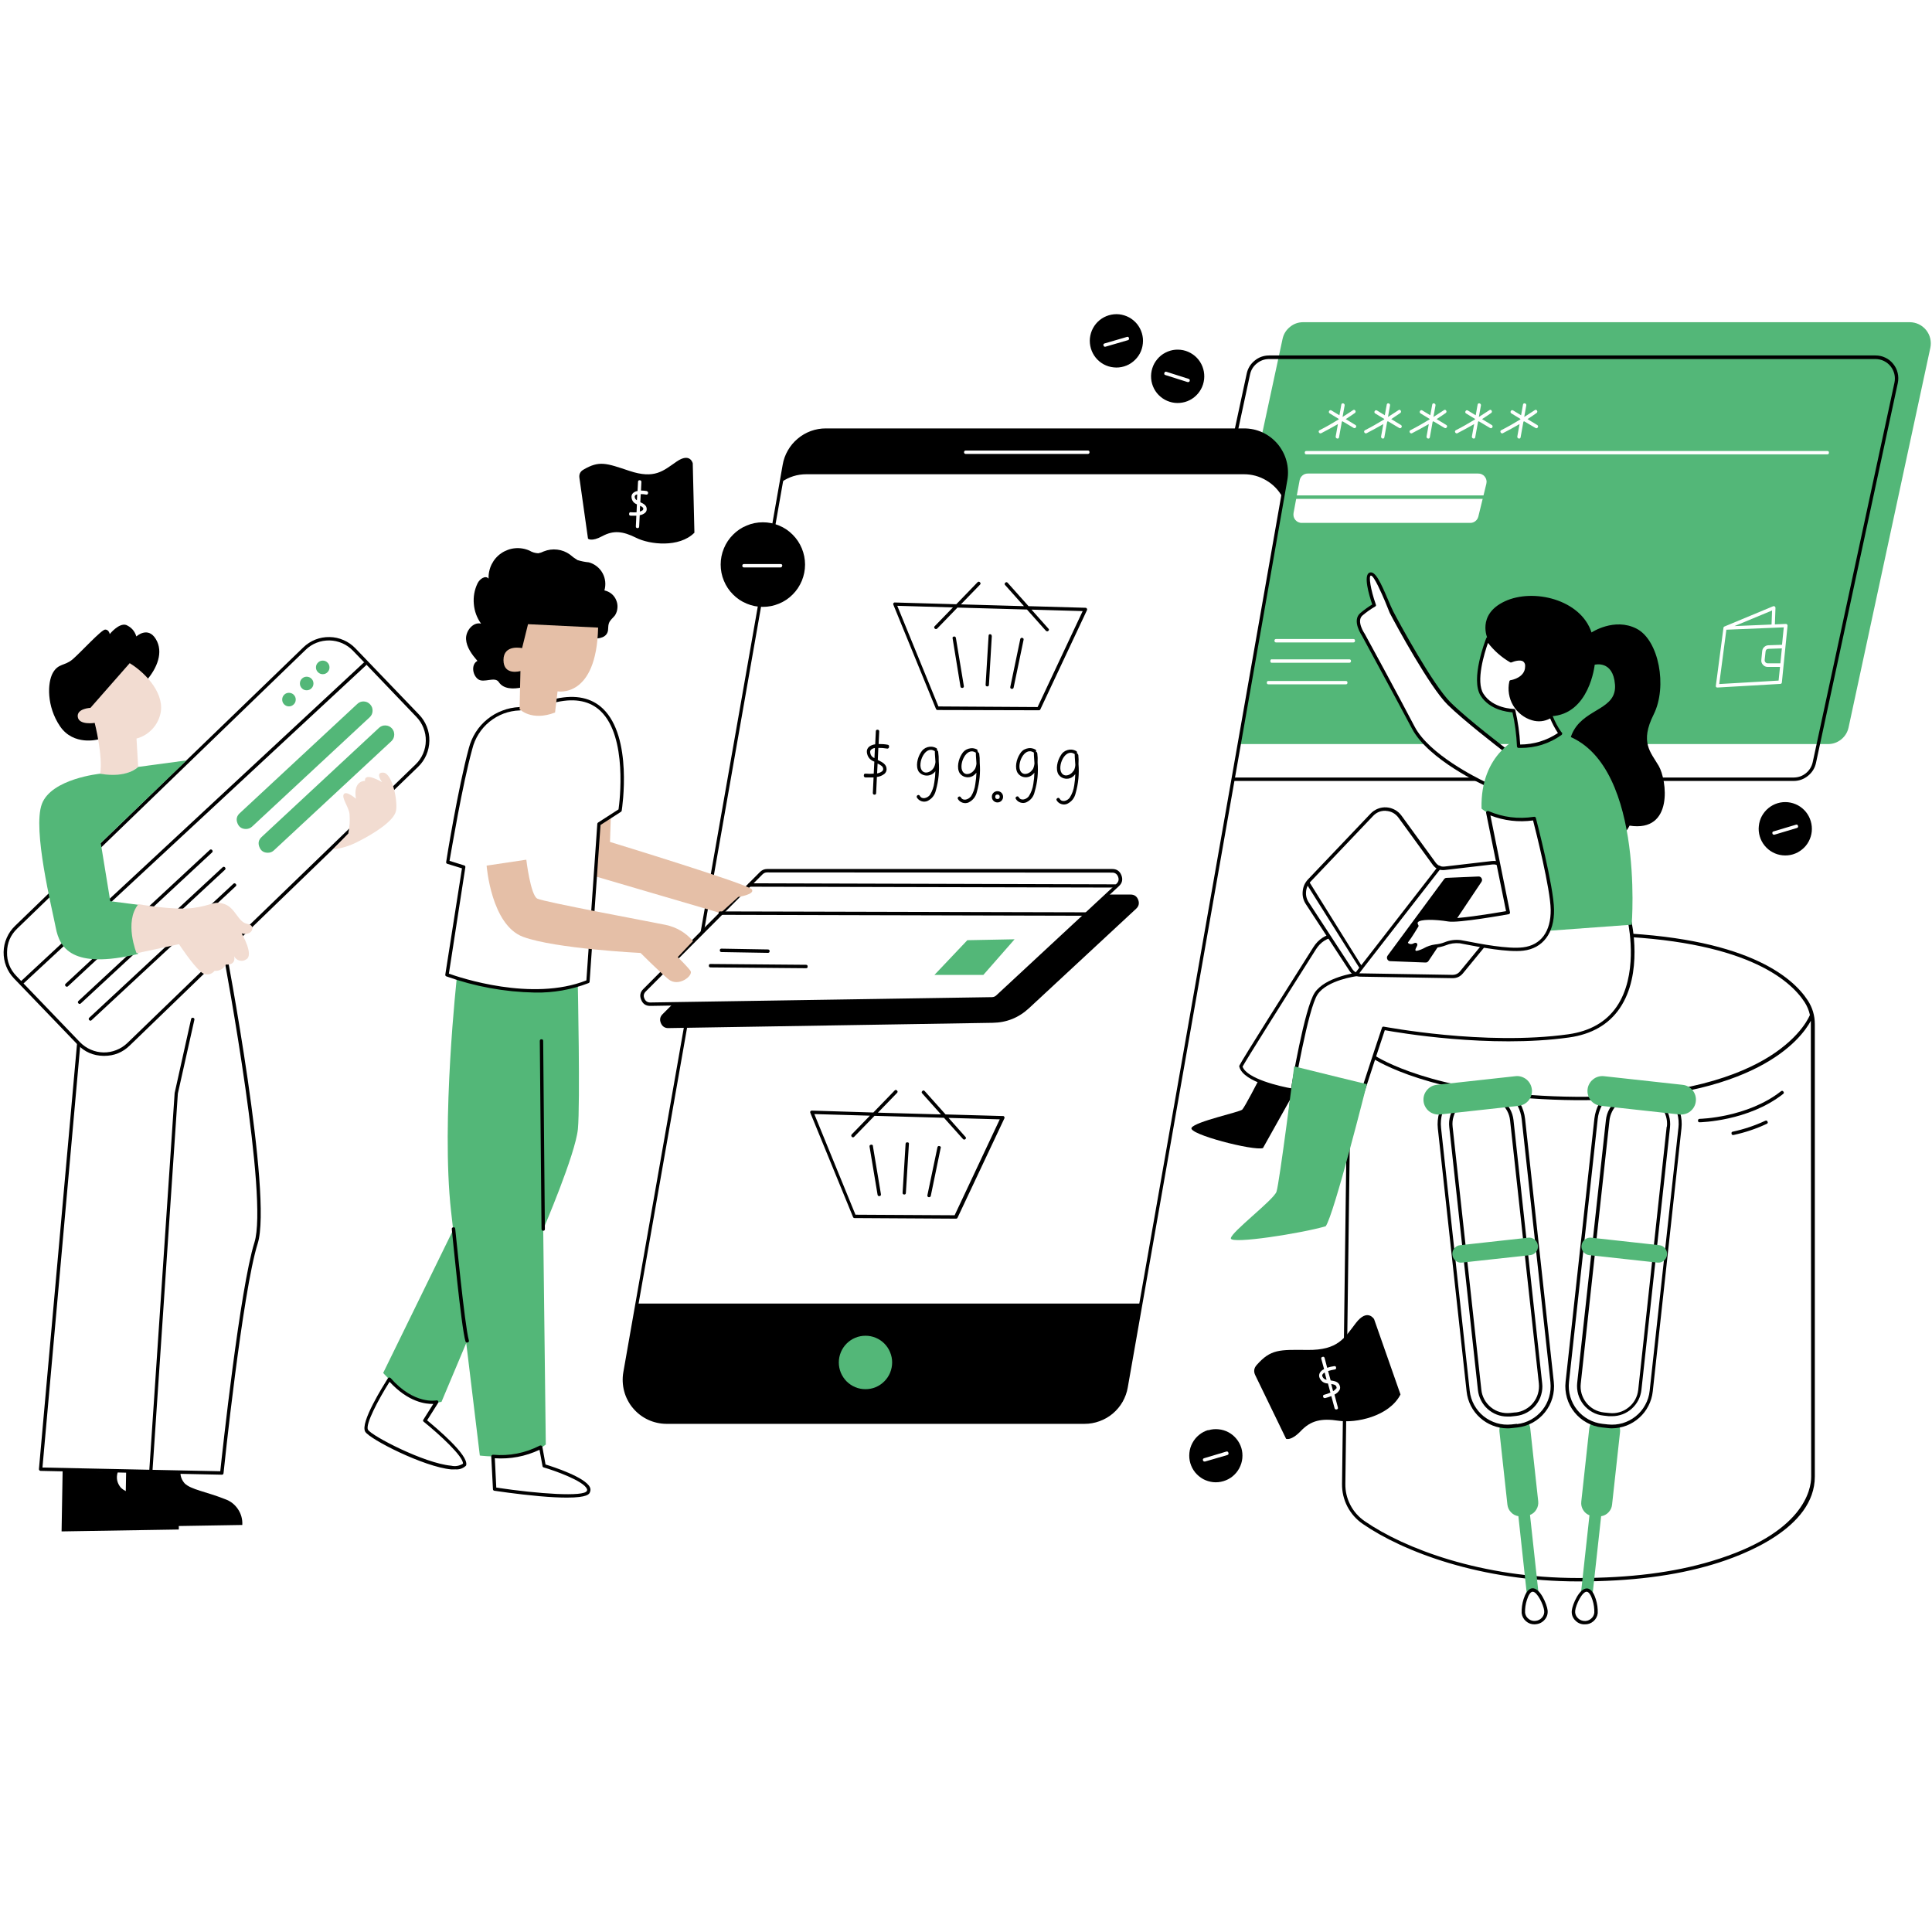 <?xml version="1.0" encoding="UTF-8"?>
<svg xmlns="http://www.w3.org/2000/svg" xmlns:xlink="http://www.w3.org/1999/xlink" width="200" zoomAndPan="magnify" viewBox="0 0 150 150" height="200" preserveAspectRatio="xMidYMid meet" version="1.0">
  <defs>
    <clipPath id="12e17530c2">
      <path d="M 84 24.137 L 94 24.137 L 94 32 L 84 32 Z M 84 24.137 " clip-rule="nonzero"></path>
    </clipPath>
    <clipPath id="16d1bc8a37">
      <path d="M 118 123 L 124 123 L 124 126.137 L 118 126.137 Z M 118 123 " clip-rule="nonzero"></path>
    </clipPath>
    <clipPath id="4507b4a508">
      <path d="M 118 123 L 125 123 L 125 126.137 L 118 126.137 Z M 118 123 " clip-rule="nonzero"></path>
    </clipPath>
  </defs>
  <rect x="-15" width="180" fill="#ffffff" y="-15" height="180" fill-opacity="1"></rect>
  <rect x="-15" width="180" fill="#ffffff" y="-15" height="180" fill-opacity="1"></rect>
  <rect x="-15" width="180" fill="#ffffff" y="-15" height="180" fill-opacity="1"></rect>
  <path fill="#ffffff" d="M 104.547 81.348 C 104.547 81.348 109.535 72.137 124.617 72.535 C 135.547 72.82 139.113 76.008 140.242 77.742 C 140.586 78.281 140.758 78.867 140.754 79.508 L 140.754 114.641 C 140.754 118.328 135.84 120.457 132.93 121.332 C 129.578 122.336 126.012 122.648 122.52 122.648 C 114.379 122.648 108.523 120.039 105.863 118.211 C 105.371 117.871 104.988 117.434 104.711 116.902 C 104.438 116.367 104.301 115.801 104.309 115.203 L 104.68 88.188 Z M 104.547 81.348 " fill-opacity="1" fill-rule="evenodd"></path>
  <path fill="#000000" d="M 140.355 77.672 C 139.148 75.824 135.504 72.688 124.621 72.398 C 109.633 72.016 104.48 81.191 104.434 81.285 C 104.422 81.305 104.414 81.324 104.414 81.348 L 104.547 88.188 L 104.195 115.203 C 104.188 115.824 104.324 116.41 104.609 116.965 C 104.898 117.516 105.297 117.969 105.809 118.32 C 108.941 120.477 114.973 122.781 122.539 122.781 C 126.598 122.781 130.02 122.352 132.988 121.461 C 135.367 120.754 140.902 118.652 140.902 114.641 L 140.902 79.516 C 140.902 78.848 140.719 78.23 140.355 77.672 Z M 140.621 114.641 C 140.621 115.637 140.062 119.055 132.895 121.203 C 129.949 122.09 126.551 122.516 122.52 122.516 C 115.027 122.516 109.039 120.234 105.953 118.102 C 105.477 117.773 105.105 117.355 104.84 116.844 C 104.574 116.328 104.445 115.785 104.453 115.207 L 104.805 88.188 L 104.676 81.383 C 105.004 80.812 110.199 72.289 124.609 72.668 C 135.371 72.953 138.949 76.016 140.117 77.82 C 140.309 78.121 140.445 78.449 140.52 78.797 C 140.52 78.816 139.902 80.434 137.387 82.02 C 135.094 83.461 130.727 85.156 122.875 85.156 L 122.414 85.156 C 112.352 85.074 107.66 82.52 106.824 82.008 C 106.746 81.961 106.688 81.977 106.641 82.051 C 106.594 82.129 106.609 82.188 106.684 82.234 C 107.535 82.754 112.281 85.34 122.41 85.418 L 122.887 85.418 C 136.281 85.418 139.84 80.656 140.594 79.254 C 140.594 79.34 140.594 79.422 140.594 79.504 Z M 140.621 114.641 " fill-opacity="1" fill-rule="nonzero"></path>
  <path fill="#ffffff" d="M 41.98 112.355 L 42.238 113.801 C 42.238 113.801 46.078 114.953 45.684 115.809 C 45.289 116.664 38.402 115.613 38.402 115.613 L 38.273 113.078 C 40.602 113.211 41.98 112.355 41.98 112.355 Z M 30.238 107.055 C 30.238 107.055 28.074 110.41 28.477 111.066 C 28.879 111.723 35.105 114.812 36.09 113.695 C 36.281 112.906 33.004 110.277 33.004 110.277 L 33.922 108.828 C 33.922 108.828 32.141 109.23 30.246 107.062 Z M 30.238 107.055 " fill-opacity="1" fill-rule="evenodd"></path>
  <path fill="#000000" d="M 18.812 118.398 L 13.879 118.48 C 13.887 118.57 13.887 118.66 13.879 118.75 L 4.781 118.898 L 4.863 114.18 L 9.145 114.281 C 9 114.738 9.082 115.148 9.391 115.512 C 9.504 115.617 9.629 115.703 9.766 115.77 L 9.801 113.828 L 14.078 113.926 C 13.934 114.383 14.016 114.793 14.328 115.16 C 14.82 115.656 15.996 115.805 17.477 116.395 C 17.895 116.543 18.227 116.801 18.477 117.172 C 18.723 117.543 18.836 117.953 18.812 118.398 Z M 18.812 118.398 " fill-opacity="1" fill-rule="evenodd"></path>
  <path fill="#ffffff" d="M 17.32 73.223 C 17.32 73.223 21.055 92.758 19.875 96.504 C 18.695 100.254 17.223 114.359 17.223 114.359 L 3.152 114.066 L 6.113 81.004 Z M 17.32 73.223 " fill-opacity="1" fill-rule="evenodd"></path>
  <path fill="#000000" d="M 17.223 114.496 L 3.152 114.199 C 3.113 114.195 3.082 114.184 3.055 114.152 C 3.031 114.125 3.02 114.09 3.023 114.055 L 5.984 80.992 C 5.988 80.953 6.008 80.918 6.043 80.895 L 17.246 73.117 C 17.289 73.098 17.332 73.098 17.371 73.117 C 17.414 73.137 17.441 73.172 17.453 73.219 C 17.605 74.016 21.184 92.824 20.008 96.547 C 18.828 100.27 17.367 114.223 17.355 114.379 C 17.344 114.457 17.301 114.496 17.223 114.496 Z M 3.297 113.938 L 17.102 114.227 C 17.25 112.836 18.637 100 19.754 96.465 C 20.844 92.996 17.617 75.523 17.227 73.449 L 6.238 81.078 Z M 3.297 113.938 " fill-opacity="1" fill-rule="nonzero"></path>
  <path fill="#000000" d="M 7.609 57.41 C 7.609 57.41 5.711 57.934 4.66 56.387 C 3.609 54.84 3.676 53 4.102 52.242 C 4.531 51.488 5.02 51.719 5.645 51.184 C 6.27 50.648 7.875 48.879 8.168 48.879 C 8.461 48.879 8.52 49.23 8.52 49.23 C 8.52 49.23 9.227 48.344 9.797 48.523 C 10.199 48.699 10.461 48.996 10.586 49.414 C 10.586 49.414 11.473 48.594 12.094 49.609 C 12.719 50.629 12.195 51.879 11.371 52.832 C 10.551 53.789 7.609 57.41 7.609 57.41 Z M 7.609 57.41 " fill-opacity="1" fill-rule="nonzero"></path>
  <path fill="#ffffff" d="M 32.363 59.441 L 9.977 81.074 C 9.715 81.328 9.414 81.523 9.078 81.656 C 8.738 81.793 8.387 81.855 8.023 81.848 C 7.66 81.844 7.309 81.766 6.977 81.621 C 6.645 81.473 6.352 81.27 6.098 81.004 L 1.164 75.867 C 0.91 75.605 0.715 75.305 0.582 74.965 C 0.449 74.625 0.383 74.273 0.391 73.91 C 0.398 73.543 0.473 73.195 0.621 72.859 C 0.766 72.527 0.973 72.23 1.234 71.98 L 23.621 50.344 C 23.883 50.09 24.184 49.895 24.523 49.762 C 24.859 49.625 25.211 49.562 25.578 49.57 C 25.941 49.574 26.289 49.652 26.621 49.801 C 26.957 49.945 27.25 50.152 27.5 50.418 L 32.438 55.551 C 32.691 55.816 32.883 56.117 33.016 56.453 C 33.148 56.793 33.215 57.148 33.207 57.512 C 33.199 57.879 33.121 58.227 32.977 58.562 C 32.828 58.895 32.625 59.188 32.363 59.441 Z M 32.363 59.441 " fill-opacity="1" fill-rule="evenodd"></path>
  <path fill="#53b778" d="M 44.867 87.668 C 44.668 89.641 42.176 95.445 42.176 95.445 L 42.375 112.152 C 40.734 113.465 37.254 113.008 37.254 113.008 C 37.254 113.008 36.773 109.004 36.199 104.273 L 34.277 108.84 C 32.062 109.332 29.75 106.594 29.75 106.594 L 35.184 95.488 C 35.125 94.988 35.074 94.5 35.02 94.039 C 34.234 87.004 35.477 75.82 35.477 75.82 C 39.938 77.664 44.859 76.348 44.859 76.348 C 44.859 76.348 45.055 85.688 44.867 87.668 Z M 44.867 87.668 " fill-opacity="1" fill-rule="evenodd"></path>
  <path fill="#53b778" d="M 141.922 57.77 L 94.832 57.77 C 94.586 57.77 94.352 57.715 94.129 57.609 C 93.902 57.504 93.715 57.352 93.559 57.16 C 93.402 56.965 93.297 56.75 93.238 56.508 C 93.184 56.266 93.18 56.023 93.234 55.781 L 99.578 26.312 C 99.66 25.934 99.852 25.625 100.152 25.383 C 100.449 25.137 100.793 25.016 101.18 25.016 L 148.27 25.016 C 148.516 25.016 148.75 25.07 148.977 25.176 C 149.199 25.285 149.387 25.434 149.543 25.625 C 149.699 25.82 149.805 26.035 149.863 26.277 C 149.918 26.52 149.922 26.762 149.871 27.004 L 143.523 56.477 C 143.441 56.852 143.25 57.164 142.953 57.406 C 142.652 57.648 142.309 57.77 141.922 57.77 Z M 141.922 57.77 " fill-opacity="1" fill-rule="nonzero"></path>
  <path fill="#000000" d="M 139.266 60.633 L 92.176 60.633 C 91.906 60.633 91.652 60.574 91.41 60.461 C 91.168 60.344 90.965 60.184 90.797 59.973 C 90.629 59.766 90.516 59.531 90.453 59.27 C 90.391 59.008 90.391 58.746 90.449 58.484 L 96.793 29.012 C 96.879 28.602 97.086 28.266 97.41 28 C 97.734 27.734 98.105 27.602 98.523 27.598 L 145.613 27.598 C 145.883 27.598 146.137 27.652 146.379 27.77 C 146.621 27.883 146.824 28.047 146.992 28.258 C 147.16 28.465 147.277 28.699 147.336 28.961 C 147.398 29.223 147.398 29.484 147.344 29.746 L 140.996 59.219 C 140.91 59.629 140.703 59.965 140.379 60.23 C 140.055 60.496 139.684 60.629 139.266 60.633 Z M 98.523 27.875 C 98.172 27.879 97.855 27.992 97.582 28.215 C 97.305 28.438 97.129 28.723 97.055 29.066 L 90.707 58.539 C 90.66 58.762 90.664 58.984 90.715 59.207 C 90.77 59.43 90.867 59.629 91.008 59.805 C 91.152 59.984 91.324 60.121 91.531 60.219 C 91.734 60.316 91.953 60.367 92.18 60.367 L 139.266 60.367 C 139.621 60.363 139.934 60.254 140.211 60.031 C 140.484 59.809 140.66 59.523 140.738 59.176 L 147.086 29.703 C 147.133 29.48 147.129 29.258 147.078 29.039 C 147.023 28.816 146.926 28.617 146.785 28.438 C 146.641 28.262 146.469 28.125 146.262 28.023 C 146.059 27.926 145.844 27.879 145.613 27.875 Z M 98.523 27.875 " fill-opacity="1" fill-rule="nonzero"></path>
  <path fill="#ffffff" d="M 84.203 110.414 L 51.75 110.414 C 51.512 110.414 51.277 110.391 51.043 110.34 C 50.809 110.285 50.582 110.211 50.367 110.109 C 50.148 110.008 49.945 109.883 49.758 109.738 C 49.566 109.59 49.395 109.426 49.242 109.242 C 49.09 109.059 48.957 108.863 48.848 108.648 C 48.734 108.438 48.648 108.215 48.586 107.984 C 48.527 107.75 48.488 107.516 48.48 107.277 C 48.469 107.035 48.484 106.797 48.523 106.562 L 60.914 36.109 C 60.98 35.73 61.109 35.371 61.301 35.039 C 61.496 34.703 61.738 34.41 62.031 34.164 C 62.328 33.914 62.656 33.727 63.02 33.594 C 63.379 33.461 63.754 33.395 64.137 33.395 L 96.594 33.395 C 96.832 33.395 97.066 33.422 97.301 33.473 C 97.535 33.527 97.758 33.602 97.977 33.703 C 98.191 33.805 98.395 33.93 98.586 34.074 C 98.777 34.223 98.945 34.387 99.102 34.57 C 99.254 34.754 99.387 34.953 99.496 35.164 C 99.605 35.379 99.695 35.598 99.754 35.832 C 99.816 36.062 99.855 36.297 99.863 36.539 C 99.875 36.777 99.859 37.016 99.816 37.25 L 87.43 107.699 C 87.363 108.082 87.234 108.438 87.043 108.773 C 86.848 109.109 86.605 109.398 86.309 109.648 C 86.016 109.895 85.688 110.086 85.324 110.219 C 84.965 110.352 84.59 110.414 84.203 110.414 Z M 84.203 110.414 " fill-opacity="1" fill-rule="evenodd"></path>
  <path fill="#000000" d="M 84.203 110.547 L 51.75 110.547 C 51.504 110.547 51.258 110.52 51.016 110.465 C 50.77 110.41 50.535 110.332 50.312 110.227 C 50.086 110.121 49.875 109.992 49.676 109.84 C 49.48 109.688 49.301 109.516 49.141 109.324 C 48.98 109.137 48.844 108.93 48.73 108.707 C 48.613 108.488 48.523 108.254 48.461 108.016 C 48.395 107.773 48.359 107.527 48.348 107.281 C 48.336 107.031 48.352 106.785 48.395 106.539 L 60.766 36.09 C 60.832 35.691 60.969 35.32 61.168 34.973 C 61.367 34.625 61.621 34.32 61.93 34.062 C 62.234 33.801 62.578 33.605 62.953 33.465 C 63.332 33.328 63.719 33.262 64.121 33.262 L 96.594 33.262 C 96.84 33.262 97.086 33.289 97.328 33.34 C 97.574 33.395 97.809 33.473 98.031 33.578 C 98.258 33.684 98.469 33.812 98.668 33.965 C 98.863 34.117 99.043 34.289 99.203 34.48 C 99.363 34.672 99.5 34.879 99.613 35.098 C 99.73 35.32 99.82 35.551 99.883 35.793 C 99.949 36.031 99.984 36.277 99.996 36.527 C 100.008 36.777 99.992 37.023 99.949 37.27 L 87.559 107.723 C 87.492 108.117 87.355 108.488 87.156 108.84 C 86.957 109.188 86.703 109.488 86.395 109.75 C 86.09 110.008 85.746 110.203 85.371 110.34 C 84.992 110.48 84.605 110.547 84.203 110.547 Z M 64.109 33.527 C 63.742 33.527 63.383 33.594 63.035 33.719 C 62.688 33.848 62.371 34.027 62.09 34.266 C 61.805 34.504 61.574 34.785 61.387 35.105 C 61.203 35.426 61.078 35.77 61.016 36.133 L 48.637 106.582 C 48.598 106.812 48.582 107.039 48.59 107.273 C 48.602 107.504 48.637 107.73 48.695 107.953 C 48.754 108.18 48.836 108.391 48.945 108.598 C 49.051 108.801 49.176 108.992 49.328 109.172 C 49.477 109.348 49.641 109.508 49.824 109.648 C 50.008 109.785 50.203 109.906 50.414 110.004 C 50.625 110.098 50.84 110.172 51.066 110.223 C 51.293 110.27 51.52 110.293 51.75 110.293 L 84.223 110.293 C 84.59 110.293 84.949 110.23 85.297 110.102 C 85.645 109.977 85.961 109.797 86.242 109.559 C 86.527 109.32 86.758 109.039 86.945 108.719 C 87.129 108.398 87.254 108.055 87.316 107.691 L 99.695 37.227 C 99.734 37 99.75 36.773 99.738 36.543 C 99.73 36.312 99.695 36.086 99.637 35.863 C 99.574 35.641 99.492 35.43 99.387 35.223 C 99.281 35.02 99.156 34.832 99.008 34.652 C 98.859 34.477 98.695 34.32 98.512 34.18 C 98.332 34.039 98.137 33.922 97.926 33.824 C 97.719 33.727 97.504 33.652 97.281 33.605 C 97.055 33.555 96.828 33.527 96.598 33.527 Z M 64.109 33.527 " fill-opacity="1" fill-rule="nonzero"></path>
  <path fill="#ffffff" d="M 126.52 71.449 C 126.52 71.449 128.422 79.504 121.797 80.426 C 115.176 81.344 107.449 79.836 107.449 79.836 C 107.449 79.836 103.973 90.223 103.844 91.344 L 103.816 91.344 C 102.438 91.172 101.109 90.797 99.844 90.227 L 100.367 84.637 C 100.367 84.637 96.695 84.047 96.367 82.797 C 96.527 82.422 100.578 76.023 102.094 73.625 C 102.473 73.031 103.012 72.688 103.711 72.59 L 120.109 70.367 Z M 126.52 71.449 " fill-opacity="1" fill-rule="evenodd"></path>
  <path fill="#000000" d="M 103.824 91.477 L 103.809 91.477 C 102.406 91.301 101.062 90.926 99.773 90.348 C 99.715 90.32 99.688 90.277 99.695 90.215 L 100.211 84.746 C 99.547 84.629 96.535 84.039 96.223 82.828 C 96.211 82.801 96.211 82.77 96.223 82.738 C 96.383 82.363 100.289 76.191 101.961 73.551 C 102.359 72.918 102.93 72.551 103.668 72.453 L 120.066 70.23 C 120.078 70.227 120.094 70.227 120.105 70.23 L 126.535 71.316 C 126.594 71.324 126.629 71.359 126.641 71.414 C 126.68 71.582 127.598 75.586 125.754 78.285 C 124.895 79.547 123.562 80.309 121.809 80.551 C 115.676 81.406 108.504 80.164 107.516 79.984 C 107.145 81.098 104.074 90.324 103.949 91.355 C 103.945 91.391 103.93 91.422 103.898 91.445 C 103.879 91.461 103.855 91.473 103.824 91.477 Z M 99.949 90.141 C 101.148 90.672 102.398 91.027 103.699 91.203 C 104.016 89.594 107.152 80.211 107.293 79.801 C 107.316 79.723 107.367 79.695 107.441 79.711 C 107.516 79.711 115.238 81.211 121.762 80.301 C 123.441 80.066 124.707 79.344 125.523 78.148 C 127.156 75.754 126.516 72.168 126.391 71.57 L 120.074 70.508 L 103.691 72.734 C 103.035 72.816 102.527 73.141 102.172 73.703 C 99.574 77.801 96.766 82.27 96.473 82.812 C 96.793 83.746 99.371 84.355 100.352 84.516 C 100.434 84.527 100.469 84.574 100.461 84.66 Z M 99.949 90.141 " fill-opacity="1" fill-rule="nonzero"></path>
  <path fill="#ffffff" d="M 115.402 60.895 C 115.402 60.895 111.023 58.922 109.746 56.504 C 108.465 54.086 105.867 49.301 105.867 49.301 C 105.867 49.301 105.082 48.191 105.719 47.672 C 106.023 47.406 106.352 47.168 106.703 46.965 C 106.703 46.965 105.918 44.723 106.383 44.547 C 106.848 44.375 107.637 46.695 108.055 47.508 C 108.477 48.32 111.129 53.23 112.535 54.613 C 113.938 55.996 116.969 58.301 116.969 58.301 Z M 115.402 60.895 " fill-opacity="1" fill-rule="evenodd"></path>
  <path fill="#000000" d="M 115.402 61.023 C 115.387 61.027 115.367 61.027 115.352 61.023 C 115.168 60.941 110.914 59.008 109.629 56.574 C 108.344 54.141 105.77 49.422 105.75 49.375 C 105.734 49.332 104.91 48.172 105.633 47.582 C 105.922 47.344 106.223 47.125 106.539 46.93 C 106.281 46.176 105.836 44.641 106.336 44.457 C 106.766 44.297 107.188 45.199 107.773 46.578 C 107.922 46.93 108.062 47.254 108.172 47.469 C 108.633 48.363 111.258 53.188 112.625 54.539 C 113.992 55.887 117.008 58.18 117.039 58.199 C 117.098 58.25 117.109 58.309 117.074 58.375 L 115.523 60.965 C 115.496 61.008 115.457 61.031 115.402 61.023 Z M 106.441 44.688 L 106.422 44.688 C 106.262 44.746 106.402 45.746 106.82 46.934 C 106.848 47.008 106.828 47.062 106.754 47.098 C 106.418 47.293 106.098 47.52 105.797 47.773 C 105.262 48.207 105.957 49.211 105.965 49.223 C 105.973 49.23 108.598 54.047 109.844 56.438 C 110.98 58.578 114.66 60.398 115.332 60.719 L 116.742 58.336 C 116.219 57.93 113.652 55.953 112.395 54.719 C 111.004 53.348 108.359 48.48 107.898 47.586 C 107.801 47.367 107.676 47.016 107.523 46.66 C 107.293 46.129 106.68 44.688 106.441 44.688 Z M 106.441 44.688 " fill-opacity="1" fill-rule="nonzero"></path>
  <path fill="#000000" d="M 115.5 49.598 C 115.5 49.598 114.617 47.723 116.832 46.688 C 119.043 45.652 122.73 46.539 123.566 49.105 C 123.566 49.105 125.332 47.922 127.062 48.809 C 128.793 49.695 129.473 53.297 128.391 55.469 C 127.309 57.637 128.145 58.375 128.781 59.461 C 129.418 60.547 129.961 64.641 126.52 64.102 C 126.52 64.102 125.043 67.109 122.438 65.184 C 119.828 63.262 122.586 60.152 122.586 60.152 C 122.586 60.152 121.207 58.426 122.188 56.703 C 123.172 54.977 125.535 55.07 125.387 53.148 C 125.238 51.227 123.812 51.609 123.812 51.609 C 123.812 51.609 123.418 55.461 120.418 55.609 L 119.336 56.594 L 118.254 56.496 L 117.125 54.375 L 115.941 52.008 Z M 115.5 49.598 " fill-opacity="1" fill-rule="nonzero"></path>
  <path fill="#000000" d="M 60.664 37.434 L 60.895 36.109 C 60.961 35.73 61.09 35.371 61.285 35.039 C 61.477 34.703 61.719 34.41 62.016 34.164 C 62.309 33.914 62.641 33.727 63 33.594 C 63.363 33.461 63.734 33.395 64.121 33.395 L 96.594 33.395 C 96.832 33.395 97.066 33.422 97.301 33.473 C 97.535 33.527 97.758 33.602 97.977 33.703 C 98.191 33.805 98.395 33.93 98.586 34.074 C 98.777 34.223 98.945 34.387 99.102 34.57 C 99.254 34.754 99.387 34.953 99.496 35.164 C 99.605 35.379 99.695 35.598 99.754 35.832 C 99.816 36.062 99.855 36.297 99.863 36.539 C 99.875 36.777 99.859 37.016 99.816 37.25 L 99.578 38.609 C 99.277 38.059 98.859 37.621 98.32 37.301 C 97.781 36.98 97.199 36.82 96.574 36.82 L 62.613 36.82 C 61.898 36.82 61.25 37.023 60.664 37.434 Z M 49.449 101.207 L 48.508 106.562 C 48.465 106.797 48.449 107.035 48.461 107.277 C 48.473 107.516 48.508 107.75 48.57 107.984 C 48.633 108.215 48.719 108.438 48.828 108.648 C 48.938 108.863 49.07 109.059 49.227 109.242 C 49.379 109.426 49.551 109.59 49.738 109.738 C 49.93 109.883 50.133 110.008 50.348 110.109 C 50.566 110.211 50.793 110.285 51.023 110.34 C 51.258 110.391 51.496 110.414 51.734 110.414 L 84.203 110.414 C 84.59 110.414 84.965 110.352 85.324 110.219 C 85.688 110.086 86.016 109.895 86.309 109.648 C 86.605 109.398 86.848 109.109 87.043 108.773 C 87.234 108.438 87.363 108.082 87.43 107.699 L 88.57 101.207 Z M 49.449 101.207 " fill-opacity="1" fill-rule="evenodd"></path>
  <path fill="#000000" d="M 51.465 78.719 L 60.531 69.641 C 60.656 69.516 60.805 69.453 60.98 69.453 L 87.773 69.453 C 88.062 69.449 88.262 69.586 88.367 69.855 C 88.473 70.129 88.418 70.363 88.203 70.559 L 79.902 78.266 C 79.102 79.012 78.156 79.395 77.062 79.41 L 51.938 79.82 C 51.641 79.84 51.43 79.711 51.312 79.438 C 51.195 79.16 51.246 78.922 51.465 78.719 Z M 51.465 78.719 " fill-opacity="1" fill-rule="nonzero"></path>
  <path fill="#ffffff" d="M 50.043 76.879 L 59.109 67.785 C 59.23 67.664 59.379 67.602 59.555 67.602 L 86.348 67.602 C 86.637 67.602 86.832 67.734 86.938 68.004 C 87.043 68.273 86.992 68.508 86.781 68.707 L 77.457 77.367 C 77.336 77.477 77.195 77.535 77.035 77.535 L 50.512 77.969 C 50.223 77.98 50.02 77.852 49.906 77.586 C 49.789 77.32 49.836 77.082 50.043 76.879 Z M 50.043 76.879 " fill-opacity="1" fill-rule="evenodd"></path>
  <path fill="#000000" d="M 50.488 78.098 C 50.148 78.102 49.91 77.945 49.785 77.629 C 49.648 77.312 49.699 77.031 49.945 76.789 L 59.012 67.695 C 59.164 67.547 59.344 67.469 59.555 67.469 L 86.348 67.469 C 86.699 67.465 86.938 67.629 87.066 67.957 C 87.191 68.281 87.129 68.566 86.871 68.801 L 77.547 77.461 C 77.402 77.598 77.234 77.664 77.039 77.668 L 50.516 78.098 Z M 59.555 67.734 C 59.418 67.734 59.301 67.785 59.203 67.883 L 50.141 76.973 C 49.977 77.133 49.938 77.316 50.031 77.527 C 50.117 77.73 50.27 77.836 50.492 77.832 L 77.02 77.418 C 77.148 77.414 77.258 77.371 77.352 77.281 L 86.676 68.621 C 86.848 68.465 86.891 68.277 86.805 68.062 C 86.715 67.844 86.555 67.742 86.324 67.75 Z M 50.039 76.879 Z M 50.039 76.879 " fill-opacity="1" fill-rule="nonzero"></path>
  <path fill="#e5bfa7" d="M 47.422 63.457 L 47.359 65.367 C 47.359 65.367 58.113 68.652 58.375 69.051 C 58.637 69.445 57.316 69.641 57.316 69.641 L 55.938 70.891 L 46.297 68.062 L 46.496 63.984 Z M 47.422 63.457 " fill-opacity="1" fill-rule="nonzero"></path>
  <path fill="#53b778" d="M 78.773 72.926 L 76.348 75.691 L 72.551 75.691 L 75.105 72.996 Z M 78.773 72.926 " fill-opacity="1" fill-rule="nonzero"></path>
  <path fill="#000000" d="M 59.621 73.98 L 56.016 73.918 C 55.93 73.914 55.887 73.871 55.887 73.781 C 55.887 73.695 55.93 73.652 56.016 73.652 L 59.621 73.715 C 59.711 73.719 59.754 73.762 59.754 73.852 C 59.75 73.938 59.707 73.98 59.621 73.98 Z M 62.703 75.039 C 62.707 74.953 62.664 74.906 62.574 74.906 L 55.172 74.844 C 55.082 74.84 55.035 74.883 55.035 74.973 C 55.035 75.062 55.078 75.105 55.168 75.109 L 62.57 75.172 C 62.668 75.176 62.711 75.133 62.703 75.035 Z M 84.414 70.961 C 84.414 70.875 84.367 70.832 84.281 70.832 L 55.949 70.762 C 55.848 70.746 55.793 70.789 55.793 70.895 C 55.793 71 55.848 71.047 55.949 71.027 L 84.281 71.098 C 84.375 71.098 84.422 71.051 84.414 70.953 Z M 86.711 68.793 C 86.707 68.703 86.664 68.66 86.578 68.66 L 58.246 68.578 C 58.141 68.562 58.09 68.605 58.09 68.711 C 58.09 68.816 58.141 68.859 58.246 68.844 L 86.578 68.91 C 86.66 68.91 86.707 68.867 86.711 68.785 Z M 86.711 68.793 " fill-opacity="1" fill-rule="nonzero"></path>
  <g clip-path="url(#12e17530c2)">
    <path fill="#000000" d="M 88.656 25.871 C 88.734 26.137 88.762 26.402 88.73 26.676 C 88.703 26.949 88.625 27.207 88.496 27.449 C 88.363 27.691 88.191 27.898 87.98 28.07 C 87.77 28.246 87.531 28.371 87.27 28.449 C 87.004 28.527 86.738 28.555 86.465 28.523 C 86.191 28.496 85.938 28.418 85.695 28.289 C 85.453 28.156 85.246 27.984 85.074 27.773 C 84.902 27.559 84.777 27.32 84.699 27.059 C 84.621 26.793 84.594 26.523 84.621 26.254 C 84.652 25.98 84.73 25.723 84.859 25.48 C 84.992 25.238 85.16 25.031 85.375 24.855 C 85.586 24.684 85.824 24.559 86.086 24.48 C 86.348 24.402 86.617 24.375 86.891 24.402 C 87.16 24.434 87.418 24.512 87.66 24.641 C 87.902 24.773 88.105 24.945 88.281 25.156 C 88.453 25.371 88.578 25.609 88.656 25.871 Z M 92.059 27.242 C 91.797 27.16 91.531 27.133 91.258 27.152 C 90.984 27.176 90.727 27.254 90.484 27.379 C 90.238 27.504 90.031 27.672 89.855 27.883 C 89.676 28.094 89.547 28.328 89.465 28.59 C 89.383 28.852 89.352 29.121 89.375 29.395 C 89.398 29.668 89.473 29.926 89.598 30.172 C 89.723 30.414 89.891 30.625 90.102 30.801 C 90.312 30.98 90.547 31.109 90.809 31.191 C 91.07 31.277 91.336 31.305 91.609 31.281 C 91.883 31.258 92.141 31.184 92.383 31.059 C 92.625 30.934 92.836 30.762 93.012 30.555 C 93.188 30.344 93.32 30.109 93.402 29.848 C 93.484 29.586 93.516 29.316 93.492 29.043 C 93.469 28.77 93.395 28.508 93.27 28.266 C 93.145 28.02 92.977 27.812 92.766 27.633 C 92.555 27.457 92.32 27.328 92.059 27.242 Z M 92.059 27.242 " fill-opacity="1" fill-rule="evenodd"></path>
  </g>
  <path fill="#ffffff" d="M 85.801 26.922 C 85.734 26.922 85.695 26.891 85.676 26.828 C 85.648 26.742 85.676 26.688 85.762 26.664 L 87.488 26.16 C 87.574 26.129 87.629 26.16 87.652 26.246 C 87.676 26.332 87.648 26.387 87.562 26.414 L 85.84 26.914 C 85.828 26.922 85.816 26.922 85.801 26.922 Z M 92.367 29.582 C 92.395 29.496 92.363 29.441 92.281 29.414 L 90.566 28.867 C 90.484 28.84 90.43 28.871 90.402 28.953 C 90.371 29.039 90.398 29.098 90.488 29.121 L 92.203 29.664 C 92.215 29.668 92.23 29.668 92.242 29.664 C 92.305 29.668 92.348 29.637 92.367 29.582 Z M 92.367 29.582 " fill-opacity="1" fill-rule="nonzero"></path>
  <path fill="#000000" d="M 84.387 47.254 C 84.363 47.211 84.328 47.188 84.281 47.188 L 79.855 47.062 L 78.234 45.246 C 78.172 45.184 78.109 45.184 78.047 45.246 C 77.984 45.309 77.984 45.371 78.047 45.434 L 79.5 47.062 L 74.605 46.922 L 76.086 45.395 C 76.148 45.328 76.145 45.266 76.082 45.207 C 76.02 45.145 75.957 45.145 75.895 45.207 L 74.246 46.914 L 69.477 46.777 C 69.426 46.773 69.391 46.793 69.363 46.836 C 69.34 46.875 69.34 46.918 69.363 46.957 L 72.668 55.039 C 72.691 55.094 72.73 55.121 72.789 55.125 L 80.656 55.145 C 80.715 55.145 80.754 55.121 80.777 55.066 L 84.395 47.367 C 84.414 47.328 84.41 47.289 84.387 47.254 Z M 80.559 54.895 L 72.859 54.848 L 69.664 47.035 L 73.984 47.16 L 72.574 48.613 C 72.512 48.676 72.512 48.738 72.574 48.801 C 72.602 48.828 72.629 48.84 72.668 48.84 C 72.703 48.84 72.734 48.828 72.762 48.801 L 74.34 47.172 L 79.734 47.324 L 81.203 48.973 C 81.23 49 81.266 49.016 81.305 49.016 C 81.336 49.016 81.367 49.008 81.391 48.984 C 81.457 48.922 81.457 48.859 81.391 48.797 L 80.086 47.332 L 84.059 47.445 Z M 74.215 49.527 L 74.832 53.254 C 74.848 53.344 74.809 53.395 74.723 53.41 L 74.699 53.41 C 74.625 53.41 74.582 53.371 74.57 53.301 L 73.961 49.57 C 73.941 49.48 73.977 49.43 74.07 49.418 C 74.152 49.41 74.199 49.449 74.211 49.527 Z M 79.469 49.684 L 78.699 53.379 C 78.684 53.449 78.641 53.484 78.566 53.484 L 78.543 53.484 C 78.457 53.465 78.422 53.414 78.441 53.324 L 79.211 49.629 C 79.23 49.543 79.281 49.508 79.367 49.523 C 79.453 49.543 79.488 49.594 79.469 49.68 Z M 77.004 49.383 L 76.781 53.168 C 76.777 53.254 76.73 53.297 76.645 53.293 C 76.559 53.289 76.52 53.242 76.523 53.156 L 76.754 49.367 C 76.754 49.273 76.801 49.23 76.895 49.242 C 76.969 49.262 77 49.309 76.996 49.383 Z M 77.836 86.648 L 73.414 86.523 L 71.793 84.711 C 71.73 84.645 71.668 84.645 71.605 84.711 C 71.543 84.773 71.543 84.836 71.605 84.898 L 73.059 86.523 L 68.16 86.387 L 69.645 84.855 C 69.707 84.789 69.703 84.727 69.641 84.668 C 69.578 84.605 69.516 84.605 69.453 84.672 L 67.805 86.375 L 63.031 86.227 C 62.984 86.223 62.945 86.246 62.918 86.285 C 62.895 86.328 62.895 86.367 62.918 86.41 L 66.23 94.492 C 66.25 94.543 66.293 94.57 66.348 94.57 L 74.223 94.617 C 74.281 94.617 74.32 94.594 74.344 94.543 L 77.977 86.836 C 78 86.797 78 86.754 77.977 86.715 C 77.945 86.656 77.898 86.637 77.836 86.648 Z M 74.117 94.352 L 66.418 94.309 L 63.223 86.496 L 67.539 86.621 L 66.129 88.074 C 66.09 88.117 66.082 88.164 66.105 88.219 C 66.129 88.273 66.168 88.301 66.227 88.301 C 66.266 88.301 66.297 88.285 66.32 88.258 L 67.898 86.633 L 73.289 86.785 L 74.766 88.434 C 74.789 88.465 74.824 88.477 74.863 88.477 C 74.895 88.477 74.926 88.469 74.949 88.445 C 75.016 88.383 75.016 88.32 74.949 88.258 L 73.645 86.793 L 77.621 86.906 Z M 67.773 88.988 L 68.395 92.715 C 68.406 92.801 68.371 92.852 68.285 92.867 L 68.262 92.867 C 68.188 92.867 68.145 92.828 68.133 92.754 L 67.512 89.027 C 67.5 88.941 67.535 88.891 67.621 88.875 C 67.715 88.855 67.766 88.895 67.781 88.988 Z M 73.031 89.145 L 72.266 92.848 C 72.246 92.914 72.203 92.949 72.133 92.949 L 72.105 92.949 C 72.023 92.93 71.988 92.875 72.004 92.789 L 72.781 89.082 C 72.801 88.996 72.852 88.961 72.938 88.98 C 73.027 89 73.062 89.055 73.039 89.145 Z M 70.566 88.84 L 70.332 92.617 C 70.328 92.699 70.285 92.742 70.203 92.742 C 70.113 92.734 70.07 92.688 70.078 92.598 L 70.309 88.812 C 70.316 88.727 70.363 88.684 70.449 88.691 C 70.547 88.695 70.586 88.746 70.566 88.84 Z M 67.188 60.359 C 67.219 60.359 67.324 60.359 67.473 60.359 C 67.621 60.359 67.691 60.359 67.824 60.359 L 67.766 61.562 C 67.766 61.648 67.805 61.695 67.895 61.699 C 67.977 61.699 68.02 61.656 68.023 61.574 L 68.082 60.324 C 68.301 60.297 68.5 60.215 68.672 60.078 C 68.777 59.984 68.832 59.863 68.836 59.723 C 68.836 59.332 68.48 59.164 68.172 59.016 L 68.152 59.016 L 68.195 58.066 C 68.418 58.062 68.637 58.078 68.852 58.117 C 68.898 58.133 68.941 58.125 68.977 58.094 C 69.016 58.062 69.031 58.023 69.023 57.973 C 69.039 57.887 69.004 57.836 68.918 57.82 C 68.688 57.777 68.449 57.762 68.215 57.766 L 68.262 56.797 C 68.266 56.711 68.223 56.66 68.137 56.656 C 68.047 56.652 68 56.691 68 56.781 L 67.949 57.789 C 67.773 57.809 67.613 57.871 67.473 57.98 C 67.34 58.098 67.281 58.246 67.305 58.426 C 67.355 58.777 67.551 59.012 67.883 59.133 L 67.836 60.066 C 67.629 60.086 67.422 60.086 67.211 60.066 C 67.121 60.055 67.074 60.098 67.07 60.191 C 67.059 60.23 67.066 60.27 67.09 60.305 C 67.113 60.34 67.145 60.355 67.188 60.359 Z M 67.562 58.418 C 67.547 58.328 67.574 58.254 67.645 58.191 C 67.727 58.129 67.82 58.086 67.93 58.074 L 67.891 58.859 C 67.695 58.777 67.586 58.629 67.562 58.418 Z M 68.137 59.281 C 68.402 59.41 68.57 59.512 68.57 59.707 C 68.57 59.777 68.543 59.832 68.492 59.879 C 68.375 59.969 68.242 60.023 68.098 60.047 Z M 72.199 61.719 C 72.02 61.949 71.594 62.113 71.414 61.789 C 71.332 61.637 71.109 61.77 71.188 61.922 C 71.273 62.059 71.395 62.156 71.547 62.207 C 71.703 62.258 71.852 62.25 72.004 62.191 C 72.352 62.02 72.57 61.746 72.66 61.367 C 72.871 60.625 72.945 59.867 72.883 59.098 C 72.891 58.855 72.875 58.609 72.84 58.371 C 72.832 58.309 72.801 58.27 72.742 58.254 C 72.777 58.184 72.762 58.125 72.695 58.082 C 72.48 57.965 72.254 57.941 72.016 58.008 C 71.781 58.078 71.605 58.223 71.484 58.438 C 71.234 58.824 71.066 59.496 71.332 59.914 C 71.41 60.012 71.508 60.09 71.621 60.141 C 71.738 60.195 71.859 60.219 71.984 60.215 C 72.109 60.211 72.23 60.18 72.34 60.121 C 72.453 60.062 72.547 59.98 72.621 59.879 C 72.617 60.172 72.59 60.465 72.539 60.754 C 72.496 61.102 72.383 61.422 72.199 61.719 Z M 72.488 59.617 C 72.312 59.926 71.812 60.16 71.562 59.797 C 71.211 59.27 71.832 57.836 72.559 58.312 L 72.582 58.312 C 72.578 58.328 72.578 58.344 72.582 58.359 C 72.582 58.629 72.617 58.898 72.629 59.164 C 72.613 59.324 72.57 59.477 72.492 59.617 Z M 75.379 61.836 C 75.203 62.066 74.777 62.227 74.602 61.906 C 74.52 61.754 74.293 61.887 74.371 62.035 C 74.457 62.176 74.578 62.27 74.73 62.32 C 74.883 62.371 75.035 62.367 75.188 62.309 C 75.535 62.137 75.754 61.863 75.844 61.484 C 76.055 60.742 76.129 59.984 76.066 59.215 C 76.074 58.969 76.059 58.727 76.023 58.488 C 75.93 58.414 75.883 58.316 75.879 58.199 C 75.66 58.082 75.438 58.059 75.199 58.129 C 74.965 58.195 74.789 58.34 74.668 58.555 C 74.418 58.941 74.254 59.613 74.512 60.031 C 74.578 60.121 74.66 60.195 74.758 60.25 C 74.855 60.305 74.961 60.336 75.074 60.348 C 75.184 60.355 75.293 60.344 75.398 60.305 C 75.508 60.27 75.598 60.211 75.68 60.133 C 75.727 60.09 75.77 60.043 75.809 59.996 C 75.801 60.289 75.773 60.578 75.723 60.867 C 75.684 61.215 75.57 61.539 75.387 61.836 Z M 75.668 59.734 C 75.496 60.043 75 60.277 74.75 59.914 C 74.398 59.383 75.016 57.953 75.742 58.43 L 75.766 58.43 C 75.762 58.445 75.762 58.461 75.766 58.48 C 75.766 58.746 75.801 59.016 75.812 59.285 C 75.797 59.445 75.754 59.598 75.676 59.742 Z M 80.527 58.48 C 80.52 58.418 80.488 58.379 80.43 58.359 C 80.465 58.289 80.449 58.234 80.383 58.191 C 80.168 58.074 79.941 58.051 79.707 58.121 C 79.469 58.188 79.293 58.332 79.176 58.547 C 78.922 58.938 78.754 59.605 79.02 60.027 C 79.086 60.117 79.164 60.191 79.262 60.246 C 79.359 60.305 79.465 60.336 79.578 60.344 C 79.688 60.355 79.797 60.34 79.902 60.305 C 80.008 60.266 80.102 60.207 80.184 60.129 C 80.23 60.09 80.273 60.043 80.309 59.988 C 80.305 60.281 80.277 60.574 80.227 60.867 C 80.18 61.211 80.062 61.531 79.875 61.824 C 79.699 62.059 79.27 62.215 79.094 61.891 C 79.012 61.742 78.781 61.891 78.867 62.023 C 78.953 62.164 79.07 62.258 79.227 62.309 C 79.379 62.359 79.531 62.355 79.68 62.293 C 80.031 62.125 80.25 61.852 80.332 61.469 C 80.551 60.73 80.625 59.973 80.559 59.203 C 80.574 58.961 80.566 58.719 80.535 58.48 Z M 80.176 59.727 C 80.004 60.035 79.5 60.27 79.25 59.902 C 78.898 59.375 79.52 57.945 80.25 58.422 L 80.27 58.422 C 80.27 58.438 80.27 58.457 80.27 58.473 C 80.27 58.738 80.305 59.008 80.316 59.273 C 80.301 59.438 80.258 59.594 80.184 59.742 Z M 83.699 58.598 C 83.695 58.535 83.66 58.496 83.602 58.477 C 83.637 58.406 83.621 58.352 83.555 58.309 C 83.34 58.191 83.113 58.164 82.879 58.234 C 82.641 58.305 82.465 58.445 82.348 58.664 C 82.098 59.055 81.926 59.723 82.191 60.145 C 82.258 60.234 82.34 60.309 82.438 60.363 C 82.535 60.418 82.641 60.449 82.75 60.461 C 82.863 60.469 82.973 60.457 83.078 60.418 C 83.184 60.383 83.277 60.324 83.359 60.246 C 83.402 60.203 83.445 60.156 83.484 60.105 C 83.477 60.398 83.449 60.691 83.402 60.98 C 83.355 61.324 83.238 61.645 83.047 61.941 C 82.871 62.172 82.445 62.332 82.27 62.008 C 82.184 61.859 81.957 62.008 82.039 62.141 C 82.125 62.281 82.242 62.375 82.398 62.426 C 82.551 62.477 82.703 62.473 82.855 62.41 C 83.203 62.242 83.422 61.965 83.512 61.586 C 83.723 60.844 83.797 60.09 83.734 59.32 C 83.75 59.078 83.746 58.836 83.719 58.598 Z M 83.348 59.84 C 83.176 60.152 82.68 60.383 82.426 60.02 C 82.07 59.492 82.691 58.062 83.422 58.539 L 83.441 58.539 C 83.441 58.555 83.441 58.574 83.441 58.59 C 83.441 58.855 83.477 59.121 83.488 59.391 C 83.48 59.551 83.438 59.699 83.367 59.84 Z M 77.879 61.863 C 77.879 61.742 77.836 61.637 77.754 61.551 C 77.668 61.469 77.562 61.426 77.441 61.426 C 77.324 61.426 77.219 61.469 77.133 61.551 C 77.047 61.637 77.008 61.742 77.008 61.863 C 77.008 61.984 77.047 62.086 77.133 62.172 C 77.219 62.258 77.324 62.301 77.441 62.301 C 77.562 62.301 77.668 62.258 77.754 62.172 C 77.836 62.086 77.879 61.984 77.879 61.863 Z M 77.27 61.863 C 77.27 61.746 77.328 61.688 77.441 61.688 C 77.559 61.688 77.617 61.746 77.617 61.863 C 77.617 61.977 77.559 62.035 77.441 62.035 C 77.328 62.035 77.27 61.977 77.27 61.863 Z M 77.27 61.863 " fill-opacity="1" fill-rule="nonzero"></path>
  <path fill="#ffffff" d="M 84.48 35.242 L 74.961 35.242 C 74.887 35.23 74.848 35.188 74.848 35.109 C 74.848 35.035 74.887 34.992 74.961 34.98 L 84.48 34.98 C 84.555 34.992 84.59 35.035 84.59 35.109 C 84.59 35.188 84.555 35.23 84.48 35.242 Z M 84.48 35.242 " fill-opacity="1" fill-rule="nonzero"></path>
  <path fill="#53b778" d="M 69.266 105.777 C 69.266 106.055 69.211 106.316 69.109 106.574 C 69.004 106.828 68.855 107.051 68.66 107.246 C 68.465 107.441 68.242 107.594 67.988 107.699 C 67.734 107.805 67.473 107.855 67.195 107.855 C 66.922 107.855 66.656 107.805 66.402 107.699 C 66.148 107.594 65.926 107.441 65.73 107.25 C 65.539 107.055 65.387 106.828 65.281 106.574 C 65.18 106.32 65.125 106.055 65.125 105.781 C 65.125 105.504 65.18 105.238 65.285 104.984 C 65.391 104.73 65.539 104.508 65.734 104.312 C 65.93 104.117 66.152 103.969 66.406 103.863 C 66.66 103.758 66.926 103.707 67.199 103.707 C 67.473 103.707 67.734 103.758 67.988 103.863 C 68.242 103.969 68.465 104.117 68.66 104.312 C 68.852 104.508 69.004 104.73 69.105 104.984 C 69.211 105.238 69.266 105.504 69.266 105.777 Z M 69.266 105.777 " fill-opacity="1" fill-rule="nonzero"></path>
  <path fill="#000000" d="M 62.504 43.832 C 62.504 44.27 62.418 44.688 62.254 45.09 C 62.086 45.492 61.852 45.848 61.543 46.156 C 61.238 46.465 60.883 46.703 60.48 46.867 C 60.078 47.035 59.664 47.117 59.227 47.117 C 58.793 47.117 58.375 47.035 57.977 46.867 C 57.574 46.703 57.219 46.465 56.914 46.156 C 56.605 45.848 56.367 45.492 56.203 45.09 C 56.035 44.688 55.953 44.27 55.953 43.832 C 55.953 43.398 56.035 42.98 56.203 42.578 C 56.367 42.176 56.605 41.82 56.914 41.512 C 57.219 41.203 57.574 40.965 57.977 40.801 C 58.375 40.633 58.793 40.551 59.227 40.551 C 59.664 40.551 60.078 40.633 60.48 40.801 C 60.883 40.965 61.238 41.203 61.543 41.512 C 61.852 41.82 62.086 42.176 62.254 42.578 C 62.418 42.98 62.504 43.398 62.504 43.832 Z M 44.988 37.117 L 45.652 41.82 C 45.652 41.82 45.914 42.086 46.766 41.625 C 47.621 41.164 48.344 41.23 49.391 41.754 C 50.438 42.281 52.734 42.543 53.914 41.359 L 53.785 35.969 C 53.785 35.969 53.586 35.113 52.535 35.836 C 51.488 36.555 50.836 37.215 48.867 36.559 C 47.066 35.957 46.527 35.742 45.297 36.465 C 45.047 36.609 44.941 36.828 44.988 37.117 Z M 44.988 37.117 " fill-opacity="1" fill-rule="evenodd"></path>
  <path fill="#53b778" d="M 121.156 56.945 C 127.75 58.672 126.684 71.793 126.684 71.793 L 119.961 72.285 L 118.902 63.668 C 116.395 64.023 115.027 62.781 115.027 62.781 C 114.91 58.426 118.027 57.242 118.027 57.242 Z M 121.156 56.945 " fill-opacity="1" fill-rule="nonzero"></path>
  <path fill="#ffffff" d="M 117.32 51.324 C 117.32 51.324 118.551 50.781 118.551 51.766 C 118.551 52.754 117.32 52.949 117.32 52.949 C 117.254 53.25 117.246 53.555 117.293 53.855 C 117.34 54.16 117.441 54.445 117.598 54.711 C 117.75 54.977 117.949 55.203 118.191 55.395 C 118.43 55.586 118.699 55.727 118.992 55.812 C 119.496 55.941 119.969 55.879 120.418 55.617 C 120.418 55.617 120.961 56.852 121.156 56.945 C 120.184 57.629 119.102 57.957 117.914 57.934 C 117.867 57 117.734 56.078 117.52 55.172 C 117.52 55.172 115.844 55.172 115.051 53.938 C 114.258 52.703 115.496 49.598 115.496 49.598 C 115.91 50.488 117.32 51.324 117.32 51.324 Z M 117.32 51.324 " fill-opacity="1" fill-rule="evenodd"></path>
  <path fill="#000000" d="M 118.047 58.07 L 117.902 58.07 C 117.824 58.062 117.781 58.02 117.777 57.941 C 117.738 57.051 117.621 56.172 117.426 55.305 C 117.035 55.281 115.664 55.125 114.957 54.016 C 114.145 52.738 115.336 49.68 115.391 49.555 C 115.41 49.496 115.449 49.469 115.508 49.469 C 115.566 49.469 115.609 49.492 115.633 49.547 C 115.961 50.289 117.082 51.016 117.344 51.18 C 117.535 51.105 118.07 50.93 118.418 51.16 C 118.625 51.309 118.719 51.512 118.691 51.77 C 118.691 52.582 117.926 52.961 117.449 53.066 C 117.398 53.348 117.398 53.625 117.449 53.902 C 117.5 54.184 117.602 54.441 117.75 54.684 C 117.898 54.926 118.082 55.133 118.305 55.309 C 118.531 55.48 118.777 55.609 119.047 55.691 C 119.508 55.801 119.941 55.738 120.352 55.5 C 120.391 55.484 120.426 55.484 120.461 55.5 C 120.5 55.512 120.527 55.535 120.543 55.574 C 120.719 56.023 120.941 56.445 121.219 56.84 C 121.262 56.859 121.289 56.895 121.289 56.945 C 121.293 56.992 121.273 57.031 121.238 57.062 C 120.281 57.738 119.219 58.074 118.047 58.07 Z M 115.527 49.914 C 115.254 50.688 114.559 52.91 115.176 53.867 C 115.91 55.023 117.504 55.039 117.523 55.039 C 117.59 55.039 117.633 55.07 117.648 55.141 C 117.852 56.016 117.977 56.906 118.027 57.805 C 119.09 57.797 120.066 57.5 120.957 56.914 C 120.723 56.555 120.52 56.18 120.355 55.781 C 119.906 56.016 119.434 56.066 118.945 55.922 C 118.637 55.832 118.355 55.684 118.102 55.484 C 117.848 55.285 117.641 55.043 117.477 54.766 C 117.312 54.488 117.207 54.188 117.156 53.867 C 117.105 53.551 117.113 53.23 117.184 52.914 C 117.195 52.852 117.23 52.816 117.293 52.805 C 117.34 52.805 118.41 52.613 118.41 51.746 C 118.43 51.586 118.379 51.453 118.254 51.352 C 118.016 51.195 117.531 51.352 117.367 51.422 C 117.328 51.445 117.285 51.445 117.246 51.422 C 116.578 51.031 116.004 50.527 115.527 49.914 Z M 115.527 49.914 " fill-opacity="1" fill-rule="nonzero"></path>
  <path fill="#000000" d="M 100.352 84.77 L 100.328 84.77 C 100.242 84.754 100.207 84.703 100.219 84.617 C 100.262 84.359 101.277 78.254 102.078 77.066 C 102.879 75.879 105.188 75.543 105.285 75.527 C 105.367 75.527 105.414 75.562 105.422 75.645 C 105.434 75.727 105.398 75.777 105.32 75.793 C 105.297 75.793 103.039 76.094 102.297 77.207 C 101.551 78.32 100.492 84.59 100.48 84.652 C 100.469 84.73 100.426 84.77 100.352 84.77 Z M 100.352 84.77 " fill-opacity="1" fill-rule="nonzero"></path>
  <path fill="#ffffff" d="M 104.875 75.297 L 101.504 70.145 C 101.32 69.863 101.242 69.555 101.273 69.219 C 101.305 68.887 101.434 68.598 101.664 68.352 L 106.504 63.277 C 106.652 63.121 106.828 63.004 107.023 62.93 C 107.223 62.852 107.43 62.82 107.645 62.832 C 107.855 62.848 108.055 62.906 108.242 63.012 C 108.43 63.113 108.586 63.25 108.711 63.426 L 111.355 67.059 C 111.562 67.336 111.84 67.457 112.184 67.414 L 115.863 66.98 C 116.102 66.953 116.316 67.012 116.508 67.152 C 116.699 67.297 116.816 67.488 116.859 67.723 L 117.32 70.348 C 117.359 70.609 117.297 70.848 117.125 71.055 L 113.5 75.473 C 113.316 75.691 113.082 75.805 112.793 75.801 L 105.633 75.684 C 105.312 75.691 105.059 75.562 104.875 75.297 Z M 104.875 75.297 " fill-opacity="1" fill-rule="evenodd"></path>
  <path fill="#000000" d="M 112.789 75.945 L 112.77 75.945 L 105.613 75.828 C 105.25 75.824 104.969 75.672 104.766 75.367 L 101.395 70.211 C 101.191 69.906 101.105 69.57 101.141 69.203 C 101.172 68.836 101.316 68.523 101.57 68.258 L 106.41 63.172 C 106.57 63 106.762 62.875 106.977 62.789 C 107.195 62.703 107.418 62.668 107.652 62.684 C 107.883 62.699 108.102 62.766 108.309 62.879 C 108.512 62.992 108.68 63.145 108.816 63.332 L 111.461 66.969 C 111.637 67.207 111.871 67.312 112.168 67.277 L 115.848 66.848 C 116.121 66.816 116.367 66.879 116.586 67.047 C 116.805 67.211 116.938 67.426 116.984 67.699 L 117.43 70.32 C 117.48 70.633 117.406 70.91 117.207 71.152 L 113.582 75.57 C 113.375 75.82 113.109 75.945 112.789 75.945 Z M 107.547 62.949 C 107.176 62.945 106.859 63.082 106.602 63.355 L 101.762 68.441 C 101.547 68.66 101.43 68.922 101.402 69.23 C 101.375 69.535 101.445 69.812 101.617 70.066 L 104.98 75.219 C 105.129 75.449 105.336 75.566 105.609 75.57 L 112.766 75.688 C 113.008 75.688 113.207 75.598 113.359 75.41 L 116.984 70.988 C 117.133 70.809 117.188 70.602 117.152 70.371 L 116.707 67.75 C 116.672 67.551 116.574 67.387 116.41 67.266 C 116.246 67.141 116.062 67.094 115.863 67.117 L 112.18 67.547 C 111.781 67.594 111.461 67.457 111.227 67.129 L 108.586 63.496 C 108.344 63.164 108.02 62.984 107.613 62.957 Z M 107.547 62.949 " fill-opacity="1" fill-rule="nonzero"></path>
  <path fill="#000000" d="M 111.867 67.418 L 105.816 75.195 C 105.809 75.227 105.789 75.246 105.766 75.262 L 105.414 75.727 C 105.387 75.758 105.352 75.777 105.309 75.777 C 105.281 75.777 105.254 75.766 105.23 75.746 C 105.16 75.695 105.152 75.633 105.203 75.562 L 105.535 75.137 L 101.457 68.656 C 101.41 68.582 101.422 68.523 101.496 68.477 C 101.57 68.43 101.629 68.441 101.68 68.516 L 105.688 74.941 L 111.645 67.27 C 111.699 67.203 111.762 67.195 111.832 67.246 C 111.898 67.301 111.906 67.363 111.852 67.434 Z M 111.867 67.418 " fill-opacity="1" fill-rule="nonzero"></path>
  <path fill="#000000" d="M 107.734 74.195 L 112.113 68.266 C 112.164 68.195 112.23 68.156 112.32 68.156 L 114.785 68.051 C 114.895 68.047 114.977 68.094 115.031 68.191 C 115.082 68.285 115.078 68.379 115.02 68.469 L 110.906 74.613 C 110.848 74.695 110.773 74.734 110.672 74.73 L 107.949 74.625 C 107.84 74.625 107.762 74.574 107.711 74.477 C 107.664 74.379 107.672 74.285 107.734 74.195 Z M 107.734 74.195 " fill-opacity="1" fill-rule="nonzero"></path>
  <path fill="#ffffff" d="M 115.535 63.098 L 117.109 70.848 C 117.109 70.848 113.195 71.555 112.461 71.414 C 111.723 71.273 109.508 71.059 109.992 71.883 C 109.992 71.883 109.453 72.77 109.23 73.043 C 109.008 73.316 109.453 73.535 109.797 73.367 C 110.145 73.195 109.527 73.719 109.844 73.93 C 110.16 74.145 110.805 73.484 111.418 73.465 C 112.031 73.441 112.648 72.996 113.363 73.109 C 114.074 73.227 116.855 73.852 118.258 73.676 C 119.66 73.504 120.543 72.418 120.52 70.617 C 120.492 68.82 119.109 63.547 119.109 63.547 C 117.875 63.738 116.684 63.59 115.535 63.098 Z M 115.535 63.098 " fill-opacity="1" fill-rule="evenodd"></path>
  <path fill="#000000" d="M 109.996 74.105 C 109.918 74.105 109.848 74.086 109.785 74.043 C 109.699 73.992 109.645 73.918 109.625 73.816 C 109.602 73.719 109.617 73.629 109.676 73.547 C 109.457 73.598 109.27 73.543 109.113 73.379 C 108.996 73.234 109.004 73.094 109.137 72.957 C 109.316 72.738 109.719 72.086 109.84 71.879 C 109.758 71.738 109.758 71.598 109.84 71.461 C 110.191 70.938 112.086 71.223 112.461 71.281 C 113.008 71.375 115.547 70.984 116.93 70.742 L 115.383 63.121 C 115.371 63.07 115.387 63.027 115.426 62.992 C 115.469 62.961 115.516 62.953 115.566 62.973 C 116.699 63.457 117.871 63.605 119.09 63.418 C 119.172 63.402 119.223 63.434 119.246 63.512 C 119.301 63.73 120.629 68.816 120.656 70.625 C 120.684 72.438 119.793 73.629 118.277 73.809 C 117.066 73.957 114.855 73.527 113.797 73.324 L 113.344 73.238 C 112.961 73.199 112.586 73.254 112.23 73.402 C 111.969 73.5 111.703 73.559 111.426 73.586 C 111.137 73.629 110.871 73.727 110.621 73.883 C 110.43 74 110.219 74.074 109.996 74.105 Z M 109.898 73.199 C 109.938 73.199 109.973 73.211 110.004 73.242 C 110.082 73.328 110.031 73.426 109.98 73.52 C 109.883 73.703 109.863 73.781 109.922 73.816 C 109.977 73.852 110.273 73.758 110.516 73.637 C 110.797 73.473 111.102 73.371 111.422 73.328 C 111.676 73.305 111.918 73.25 112.152 73.16 C 112.551 72.996 112.965 72.941 113.395 72.988 L 113.852 73.07 C 114.91 73.277 117.082 73.699 118.246 73.551 C 119.637 73.383 120.418 72.316 120.395 70.629 C 120.375 69.016 119.23 64.492 119.027 63.699 C 117.891 63.852 116.785 63.723 115.715 63.309 L 117.234 70.82 C 117.242 70.855 117.238 70.891 117.219 70.922 C 117.195 70.953 117.168 70.973 117.129 70.98 C 116.973 71.008 113.188 71.688 112.438 71.543 C 111.414 71.375 110.258 71.355 110.078 71.609 C 110.078 71.625 110.031 71.676 110.113 71.816 C 110.145 71.863 110.145 71.91 110.113 71.953 C 110.094 71.988 109.57 72.852 109.344 73.129 C 109.297 73.18 109.316 73.203 109.324 73.219 C 109.461 73.32 109.602 73.328 109.75 73.246 C 109.793 73.219 109.844 73.203 109.898 73.199 Z M 109.898 73.461 Z M 109.898 73.461 " fill-opacity="1" fill-rule="nonzero"></path>
  <path fill="#000000" d="M 100.352 84.637 L 100.32 85.094 L 98.055 89.137 C 97.332 89.371 92.219 88.055 92.512 87.562 C 92.809 87.07 96.25 86.348 96.449 86.148 C 96.645 85.949 97.695 83.91 97.695 83.91 Z M 100.352 84.637 " fill-opacity="1" fill-rule="nonzero"></path>
  <path fill="#53b778" d="M 106.121 84.176 C 106.121 84.176 103.57 94.332 102.926 95.207 C 101.074 95.75 95.551 96.621 95.562 96.145 C 95.574 95.668 98.879 93.168 99.105 92.527 C 99.332 91.891 100.48 82.793 100.48 82.793 C 102.316 83.254 106.121 84.176 106.121 84.176 Z M 106.121 84.176 " fill-opacity="1" fill-rule="nonzero"></path>
  <path fill="#000000" d="M 131.965 87.133 C 131.875 87.137 131.832 87.094 131.832 87.004 C 131.832 86.918 131.875 86.871 131.961 86.867 C 131.996 86.867 135.656 86.781 138.273 84.727 C 138.344 84.672 138.406 84.68 138.461 84.75 C 138.516 84.82 138.508 84.883 138.441 84.934 C 135.746 87.055 132.004 87.133 131.965 87.133 Z M 134.605 88.117 C 135.492 87.926 136.348 87.641 137.168 87.254 C 137.25 87.219 137.27 87.16 137.23 87.082 C 137.195 87 137.137 86.977 137.055 87.016 C 136.25 87.391 135.414 87.672 134.547 87.859 C 134.461 87.867 134.422 87.918 134.434 88.004 C 134.441 88.09 134.488 88.129 134.578 88.121 Z M 134.605 88.117 " fill-opacity="1" fill-rule="nonzero"></path>
  <path fill="#000000" d="M 140.586 63.754 C 140.664 64.016 140.691 64.285 140.664 64.559 C 140.637 64.832 140.555 65.09 140.426 65.332 C 140.297 65.574 140.125 65.781 139.91 65.953 C 139.699 66.125 139.461 66.254 139.199 66.332 C 138.938 66.41 138.668 66.434 138.395 66.406 C 138.125 66.379 137.867 66.301 137.625 66.168 C 137.383 66.039 137.18 65.867 137.004 65.652 C 136.832 65.441 136.707 65.203 136.629 64.938 C 136.551 64.676 136.523 64.406 136.555 64.133 C 136.582 63.859 136.66 63.602 136.789 63.359 C 136.922 63.121 137.094 62.91 137.305 62.738 C 137.516 62.566 137.754 62.438 138.02 62.359 C 138.281 62.281 138.547 62.258 138.82 62.285 C 139.094 62.316 139.348 62.395 139.59 62.523 C 139.832 62.656 140.039 62.828 140.211 63.039 C 140.383 63.254 140.508 63.492 140.586 63.754 Z M 97.465 106.785 L 99.852 111.707 C 99.852 111.707 100.234 111.902 101.004 111.094 C 101.77 110.289 102.586 110.102 103.922 110.305 C 105.258 110.512 107.859 109.98 108.734 108.266 L 106.684 102.418 C 106.684 102.418 106.168 101.551 105.273 102.715 C 104.383 103.875 103.898 104.836 101.512 104.809 C 99.332 104.789 98.664 104.742 97.574 105.973 C 97.352 106.219 97.316 106.488 97.465 106.785 Z M 93.809 111.027 C 93.543 111.105 93.309 111.23 93.094 111.406 C 92.883 111.578 92.711 111.785 92.582 112.027 C 92.449 112.27 92.371 112.527 92.344 112.801 C 92.316 113.074 92.34 113.34 92.418 113.605 C 92.496 113.867 92.621 114.105 92.793 114.32 C 92.969 114.531 93.176 114.703 93.414 114.836 C 93.656 114.965 93.914 115.043 94.188 115.074 C 94.457 115.102 94.727 115.074 94.988 114.996 C 95.25 114.918 95.488 114.793 95.699 114.621 C 95.914 114.445 96.086 114.238 96.215 113.996 C 96.344 113.754 96.426 113.5 96.453 113.227 C 96.48 112.953 96.457 112.684 96.379 112.422 C 96.297 112.16 96.172 111.922 95.996 111.711 C 95.824 111.5 95.617 111.328 95.375 111.199 C 95.133 111.07 94.879 110.996 94.605 110.969 C 94.336 110.941 94.07 110.965 93.809 111.047 Z M 93.809 111.027 " fill-opacity="1" fill-rule="evenodd"></path>
  <path fill="#000000" d="M 44.027 116.273 C 43.496 116.273 42.797 116.246 41.883 116.164 C 40.121 116.008 38.402 115.742 38.383 115.742 C 38.316 115.73 38.277 115.688 38.273 115.621 L 38.141 113.086 C 38.141 113.047 38.152 113.012 38.18 112.984 C 38.207 112.957 38.238 112.941 38.281 112.945 C 39.559 113.059 40.766 112.82 41.91 112.238 C 41.949 112.219 41.992 112.219 42.031 112.238 C 42.074 112.258 42.102 112.289 42.109 112.336 L 42.355 113.703 C 42.914 113.871 45.445 114.691 45.801 115.473 C 45.859 115.598 45.859 115.727 45.801 115.855 C 45.758 115.992 45.617 116.273 44.027 116.273 Z M 38.531 115.496 C 41.836 115.992 45.344 116.227 45.562 115.754 C 45.594 115.699 45.594 115.645 45.562 115.586 C 45.285 114.969 43.051 114.172 42.211 113.93 C 42.156 113.914 42.129 113.883 42.121 113.828 L 41.887 112.562 C 40.785 113.078 39.629 113.297 38.418 113.219 Z M 35.316 114.082 C 35.219 114.086 35.117 114.086 35.02 114.082 C 32.906 113.887 28.707 111.746 28.355 111.156 C 27.941 110.449 29.766 107.578 30.117 107.008 C 30.141 106.973 30.176 106.953 30.219 106.949 C 30.262 106.945 30.297 106.961 30.328 106.992 C 32.156 109.078 33.852 108.73 33.875 108.727 C 33.934 108.711 33.977 108.73 34.012 108.781 C 34.047 108.828 34.047 108.879 34.012 108.926 L 33.16 110.273 C 33.863 110.859 36.391 112.965 36.195 113.754 C 36.191 113.773 36.18 113.793 36.164 113.809 C 35.922 114.023 35.641 114.113 35.316 114.078 Z M 30.246 107.281 C 29.383 108.645 28.336 110.613 28.574 111.008 C 28.855 111.48 32.93 113.609 35.031 113.797 C 35.355 113.871 35.66 113.816 35.945 113.641 C 35.992 113.09 34.117 111.367 32.902 110.387 C 32.836 110.34 32.828 110.281 32.875 110.215 L 33.641 109 C 33.066 109.016 31.719 108.879 30.246 107.281 Z M 30.246 107.281 " fill-opacity="1" fill-rule="nonzero"></path>
  <path fill="#000000" d="M 42.176 95.555 C 42.09 95.551 42.043 95.508 42.043 95.422 L 41.91 80.82 C 41.91 80.734 41.957 80.688 42.043 80.688 C 42.129 80.688 42.172 80.734 42.172 80.82 L 42.305 95.422 C 42.305 95.512 42.262 95.555 42.172 95.555 Z M 36.309 104.23 C 36.395 104.203 36.422 104.148 36.402 104.062 C 36.078 102.957 35.363 95.484 35.344 95.41 C 35.34 95.316 35.293 95.277 35.199 95.289 C 35.109 95.297 35.07 95.344 35.078 95.434 C 35.113 95.742 35.805 103.008 36.137 104.137 C 36.156 104.203 36.199 104.234 36.266 104.234 Z M 36.309 104.23 " fill-opacity="1" fill-rule="nonzero"></path>
  <path fill="#ffffff" d="M 43.227 54.383 C 49.719 53 48.164 62.93 48.164 62.93 L 46.523 63.992 L 45.668 76.227 C 41.012 78.129 34.719 75.699 34.719 75.699 L 36.027 67.344 L 34.785 66.949 C 34.785 66.949 35.699 61.23 36.547 58.137 C 36.656 57.707 36.828 57.305 37.066 56.934 C 37.301 56.562 37.594 56.234 37.934 55.957 C 38.277 55.68 38.656 55.461 39.07 55.305 C 39.48 55.148 39.91 55.062 40.352 55.047 Z M 43.227 54.383 " fill-opacity="1" fill-rule="evenodd"></path>
  <path fill="#000000" d="M 41.527 77.062 C 39.168 77.016 36.875 76.598 34.652 75.805 C 34.59 75.777 34.562 75.73 34.574 75.66 L 35.867 67.418 L 34.727 67.066 C 34.656 67.043 34.629 66.992 34.641 66.918 C 34.641 66.859 35.566 61.156 36.402 58.078 C 36.516 57.641 36.695 57.227 36.938 56.844 C 37.184 56.461 37.48 56.129 37.836 55.84 C 38.188 55.555 38.574 55.332 39 55.172 C 39.422 55.008 39.863 54.918 40.316 54.898 L 43.188 54.242 C 44.711 53.918 45.926 54.18 46.805 55.016 C 49.137 57.242 48.305 62.711 48.27 62.941 C 48.262 62.98 48.242 63.012 48.207 63.031 L 46.625 64.051 L 45.777 76.215 C 45.773 76.27 45.746 76.309 45.695 76.328 C 44.352 76.844 42.965 77.09 41.527 77.062 Z M 34.852 75.594 C 35.668 75.887 41.297 77.793 45.527 76.117 L 46.375 63.961 C 46.379 63.922 46.398 63.887 46.434 63.863 L 48.023 62.84 C 48.109 62.246 48.73 57.219 46.633 55.211 C 45.82 54.434 44.684 54.195 43.254 54.504 L 40.371 55.156 L 40.344 55.156 C 39.914 55.172 39.504 55.254 39.102 55.402 C 38.703 55.555 38.336 55.766 38.004 56.035 C 37.672 56.305 37.391 56.621 37.164 56.984 C 36.934 57.344 36.77 57.734 36.668 58.152 C 35.891 60.961 35.051 66.02 34.902 66.836 L 36.039 67.191 C 36.113 67.215 36.141 67.262 36.129 67.34 Z M 34.852 75.594 " fill-opacity="1" fill-rule="nonzero"></path>
  <path fill="#e5bfa7" d="M 37.781 67.207 L 40.863 66.746 C 40.863 66.746 41.191 69.508 41.719 69.77 C 42.242 70.031 50.371 71.539 51.688 71.809 C 52.531 71.992 53.238 72.406 53.801 73.062 L 52.621 74.309 C 52.621 74.309 53.344 75.016 53.605 75.371 C 53.867 75.723 52.688 76.684 51.898 76.027 C 51.109 75.371 49.734 73.988 49.734 73.988 C 49.734 73.988 43.109 73.66 40.617 72.738 C 38.125 71.82 37.781 67.207 37.781 67.207 Z M 37.781 67.207 " fill-opacity="1" fill-rule="nonzero"></path>
  <path fill="#000000" d="M 47.746 47.777 C 47.586 47.988 47.359 48.133 47.273 48.398 C 47.188 48.664 47.25 48.863 47.172 49.078 C 46.992 49.594 46.285 49.617 45.762 49.547 L 41.746 52.957 C 41.746 52.957 39.457 54.066 38.727 52.957 C 38.418 52.488 37.555 53.07 37.109 52.727 C 36.668 52.387 36.578 51.574 37.066 51.312 C 36.645 50.824 36.219 50.254 36.184 49.625 C 36.148 48.996 36.715 48.27 37.348 48.418 C 37.023 47.961 36.836 47.457 36.789 46.898 C 36.738 46.34 36.832 45.809 37.07 45.305 C 37.234 44.949 37.695 44.637 37.934 44.926 C 37.926 44.734 37.941 44.543 37.984 44.355 C 38.023 44.164 38.086 43.984 38.172 43.812 C 38.258 43.641 38.363 43.48 38.488 43.336 C 38.617 43.188 38.758 43.062 38.918 42.953 C 39.078 42.844 39.246 42.758 39.43 42.691 C 39.609 42.625 39.797 42.582 39.988 42.566 C 40.18 42.547 40.367 42.555 40.559 42.586 C 40.75 42.617 40.934 42.672 41.109 42.75 C 41.316 42.875 41.543 42.945 41.789 42.957 C 41.938 42.93 42.078 42.883 42.215 42.812 C 42.555 42.676 42.902 42.629 43.266 42.672 C 43.629 42.715 43.957 42.844 44.254 43.059 C 44.434 43.219 44.629 43.359 44.836 43.484 C 45.125 43.574 45.418 43.633 45.719 43.66 C 45.945 43.723 46.148 43.824 46.332 43.969 C 46.516 44.113 46.668 44.289 46.781 44.496 C 46.895 44.699 46.961 44.918 46.988 45.152 C 47.012 45.383 46.992 45.613 46.926 45.84 C 47.129 45.883 47.312 45.969 47.477 46.102 C 47.637 46.234 47.762 46.398 47.84 46.594 C 47.922 46.785 47.957 46.988 47.938 47.199 C 47.922 47.406 47.859 47.602 47.746 47.777 Z M 47.746 47.777 " fill-opacity="1" fill-rule="evenodd"></path>
  <path fill="#e5bfa7" d="M 40.996 48.461 L 46.438 48.727 C 46.309 54.25 43.289 53.676 43.289 53.676 L 43.094 55.32 C 41.258 56.027 40.34 55.059 40.34 55.059 L 40.406 52.098 C 40.406 52.098 39.09 52.492 39.09 51.242 C 39.09 49.996 40.535 50.32 40.535 50.32 Z M 40.996 48.461 " fill-opacity="1" fill-rule="nonzero"></path>
  <path fill="#ffffff" d="M 141.996 35.145 C 142 35.234 141.957 35.277 141.867 35.277 L 101.434 35.277 C 101.344 35.277 101.301 35.234 101.301 35.145 C 101.301 35.055 101.344 35.012 101.434 35.016 L 141.867 35.016 C 141.957 35.012 142 35.055 141.996 35.145 Z M 105.074 49.613 L 99.082 49.613 C 98.992 49.613 98.949 49.656 98.949 49.746 C 98.949 49.832 98.992 49.875 99.082 49.879 L 105.074 49.879 C 105.16 49.875 105.203 49.832 105.203 49.746 C 105.203 49.656 105.16 49.613 105.074 49.613 Z M 104.777 51.191 L 98.785 51.191 C 98.68 51.172 98.629 51.219 98.629 51.324 C 98.629 51.43 98.68 51.473 98.785 51.457 L 104.777 51.457 C 104.852 51.441 104.891 51.398 104.891 51.324 C 104.891 51.246 104.852 51.203 104.777 51.191 Z M 104.48 52.871 L 98.488 52.871 C 98.398 52.867 98.355 52.91 98.355 53 C 98.355 53.09 98.398 53.133 98.488 53.133 L 104.48 53.133 C 104.57 53.133 104.617 53.09 104.617 53 C 104.617 52.91 104.57 52.867 104.48 52.871 Z M 102.582 33.633 C 103.023 33.406 103.453 33.168 103.875 32.926 C 103.82 33.246 103.762 33.566 103.703 33.887 C 103.676 34.051 103.93 34.125 103.961 33.957 C 104.031 33.551 104.105 33.145 104.18 32.742 L 104.23 32.707 L 105.109 33.23 C 105.18 33.258 105.238 33.238 105.277 33.172 C 105.316 33.105 105.305 33.047 105.242 33 L 104.484 32.539 C 104.727 32.383 104.965 32.227 105.191 32.066 C 105.332 31.969 105.191 31.742 105.055 31.84 C 104.789 32.023 104.512 32.191 104.234 32.375 C 104.289 32.078 104.34 31.781 104.398 31.48 C 104.426 31.312 104.172 31.242 104.141 31.41 L 103.992 32.242 L 103.367 31.863 C 103.223 31.777 103.09 32.004 103.234 32.094 L 103.938 32.523 L 103.938 32.562 C 103.453 32.859 102.957 33.145 102.449 33.402 C 102.297 33.48 102.43 33.711 102.582 33.633 Z M 106.105 33.633 C 106.543 33.406 106.977 33.168 107.402 32.926 C 107.344 33.246 107.285 33.566 107.227 33.887 C 107.199 34.051 107.453 34.125 107.48 33.957 C 107.555 33.551 107.629 33.145 107.699 32.742 L 107.758 32.707 L 108.637 33.23 C 108.781 33.316 108.918 33.086 108.773 33 L 108.016 32.539 C 108.254 32.383 108.488 32.227 108.719 32.066 C 108.855 31.969 108.719 31.742 108.586 31.84 C 108.312 32.023 108.039 32.191 107.762 32.375 C 107.816 32.078 107.871 31.781 107.922 31.48 C 107.953 31.312 107.699 31.242 107.668 31.41 C 107.621 31.688 107.57 31.965 107.516 32.242 L 106.898 31.863 C 106.824 31.836 106.77 31.852 106.73 31.922 C 106.691 31.988 106.703 32.047 106.762 32.094 L 107.469 32.523 L 107.469 32.562 C 106.98 32.859 106.484 33.145 105.977 33.402 C 105.824 33.48 105.957 33.711 106.109 33.633 Z M 109.633 33.633 C 110.074 33.406 110.504 33.168 110.93 32.926 C 110.871 33.246 110.812 33.566 110.758 33.887 C 110.727 34.051 110.98 34.125 111.012 33.957 C 111.086 33.551 111.156 33.145 111.23 32.742 L 111.285 32.707 L 112.164 33.23 C 112.234 33.258 112.289 33.238 112.332 33.172 C 112.371 33.105 112.359 33.047 112.297 33 L 111.539 32.539 C 111.777 32.383 112.02 32.227 112.246 32.066 C 112.387 31.969 112.246 31.742 112.113 31.84 C 111.844 32.023 111.566 32.191 111.289 32.375 C 111.344 32.078 111.398 31.781 111.453 31.48 C 111.48 31.312 111.227 31.242 111.199 31.41 C 111.145 31.688 111.094 31.965 111.047 32.242 L 110.422 31.863 C 110.277 31.777 110.145 32.004 110.289 32.094 L 110.992 32.523 L 110.992 32.562 C 110.504 32.859 110.008 33.145 109.5 33.402 C 109.355 33.48 109.484 33.711 109.637 33.633 Z M 113.156 33.633 C 113.598 33.406 114.027 33.168 114.453 32.926 C 114.395 33.246 114.34 33.566 114.277 33.887 C 114.25 34.051 114.504 34.125 114.535 33.957 C 114.605 33.551 114.68 33.145 114.754 32.742 L 114.809 32.707 L 115.691 33.23 C 115.836 33.316 115.969 33.086 115.824 33 L 115.066 32.539 C 115.309 32.383 115.547 32.227 115.773 32.066 C 115.914 31.969 115.773 31.742 115.641 31.84 C 115.371 32.023 115.094 32.191 114.816 32.375 C 114.871 32.078 114.922 31.781 114.98 31.48 C 115.008 31.312 114.754 31.242 114.723 31.41 L 114.574 32.242 L 113.949 31.863 C 113.879 31.836 113.824 31.852 113.785 31.922 C 113.746 31.988 113.754 32.047 113.816 32.094 L 114.523 32.523 L 114.523 32.562 C 114.035 32.859 113.539 33.145 113.031 33.402 C 112.879 33.48 113.012 33.711 113.164 33.633 Z M 116.684 33.633 C 117.121 33.406 117.555 33.168 117.977 32.926 C 117.922 33.246 117.859 33.566 117.805 33.887 C 117.773 34.051 118.031 34.125 118.059 33.957 C 118.133 33.551 118.207 33.145 118.277 32.742 L 118.332 32.707 L 119.223 33.23 C 119.367 33.316 119.5 33.086 119.352 33 L 118.594 32.539 C 118.836 32.383 119.074 32.227 119.297 32.066 C 119.438 31.969 119.297 31.742 119.164 31.84 C 118.895 32.023 118.617 32.191 118.34 32.375 C 118.391 32.078 118.449 31.781 118.5 31.48 C 118.535 31.312 118.277 31.242 118.246 31.41 C 118.199 31.688 118.145 31.965 118.098 32.242 L 117.473 31.863 C 117.328 31.777 117.195 32.004 117.34 32.094 L 118.043 32.523 L 118.043 32.562 C 117.559 32.859 117.059 33.145 116.551 33.402 C 116.406 33.48 116.543 33.711 116.691 33.633 Z M 114.758 36.766 L 101.539 36.766 C 101.383 36.766 101.246 36.812 101.125 36.914 C 101.004 37.016 100.934 37.141 100.902 37.293 L 100.43 39.836 C 100.414 39.93 100.418 40.023 100.441 40.117 C 100.465 40.211 100.508 40.293 100.57 40.367 C 100.633 40.441 100.707 40.5 100.793 40.539 C 100.883 40.578 100.973 40.602 101.07 40.598 L 114.148 40.598 C 114.297 40.598 114.43 40.555 114.547 40.461 C 114.664 40.371 114.738 40.254 114.777 40.109 L 115.398 37.566 C 115.422 37.469 115.426 37.371 115.402 37.273 C 115.383 37.172 115.34 37.086 115.277 37.008 C 115.215 36.926 115.137 36.867 115.047 36.824 C 114.953 36.781 114.859 36.762 114.758 36.766 Z M 138.75 48.484 C 138.777 48.516 138.789 48.551 138.785 48.59 L 138.344 52.98 C 138.336 53.055 138.293 53.094 138.219 53.098 L 133.352 53.379 C 133.246 53.383 133.203 53.332 133.219 53.23 L 133.809 48.742 C 133.812 48.715 133.824 48.691 133.844 48.668 L 133.879 48.645 L 137.664 47.07 C 137.711 47.051 137.75 47.055 137.789 47.082 C 137.828 47.109 137.848 47.148 137.848 47.195 L 137.801 48.477 L 138.645 48.441 C 138.688 48.438 138.723 48.449 138.75 48.48 Z M 138.344 50.34 L 137.309 50.375 C 137.168 50.379 137.094 50.449 137.078 50.59 L 137.008 51.234 C 137.004 51.309 137.023 51.367 137.07 51.422 C 137.117 51.473 137.18 51.5 137.25 51.5 L 138.227 51.5 Z M 137.582 47.398 L 134.668 48.609 L 137.543 48.488 Z M 138.09 52.84 L 138.199 51.781 L 137.25 51.781 C 137.098 51.781 136.973 51.727 136.871 51.609 C 136.773 51.5 136.73 51.371 136.75 51.223 L 136.816 50.551 C 136.828 50.426 136.883 50.32 136.973 50.234 C 137.066 50.148 137.172 50.105 137.297 50.098 L 138.355 50.062 L 138.492 48.707 L 134.035 48.891 L 133.48 53.109 Z M 138.09 52.84 " fill-opacity="1" fill-rule="nonzero"></path>
  <path fill="#53b778" d="M 118.691 125.141 L 117.887 117.715 C 117.66 117.68 117.469 117.578 117.312 117.41 C 117.152 117.246 117.062 117.047 117.035 116.82 L 116.418 111.164 C 116.402 111.031 116.414 110.898 116.453 110.766 C 116.492 110.637 116.551 110.516 116.637 110.41 C 116.723 110.305 116.824 110.219 116.941 110.152 C 117.062 110.086 117.188 110.047 117.324 110.031 L 117.676 109.992 C 117.812 109.977 117.945 109.988 118.074 110.027 C 118.207 110.066 118.324 110.129 118.43 110.215 C 118.535 110.301 118.621 110.402 118.688 110.52 C 118.754 110.641 118.793 110.77 118.809 110.902 L 119.426 116.559 C 119.449 116.789 119.402 117 119.285 117.195 C 119.168 117.395 119.004 117.535 118.789 117.621 L 119.594 125.012 Z M 118.691 125.141 " fill-opacity="1" fill-rule="nonzero"></path>
  <path fill="#53b778" d="M 125.781 111.168 L 125.16 116.824 C 125.137 117.051 125.043 117.25 124.887 117.414 C 124.73 117.582 124.535 117.684 124.312 117.719 L 123.496 125.141 L 122.598 125.039 L 123.406 117.648 C 123.191 117.562 123.027 117.422 122.91 117.227 C 122.789 117.027 122.746 116.816 122.77 116.59 L 123.387 110.934 C 123.402 110.797 123.441 110.668 123.508 110.551 C 123.574 110.43 123.66 110.328 123.766 110.242 C 123.871 110.156 123.988 110.094 124.121 110.055 C 124.25 110.016 124.383 110.004 124.52 110.02 L 124.871 110.059 C 125.148 110.09 125.375 110.215 125.551 110.43 C 125.727 110.645 125.805 110.891 125.781 111.168 Z M 125.781 111.168 " fill-opacity="1" fill-rule="nonzero"></path>
  <path fill="#ffffff" d="M 117.789 110.699 L 117.363 110.746 C 116.957 110.789 116.562 110.754 116.172 110.641 C 115.781 110.523 115.426 110.34 115.109 110.086 C 114.793 109.832 114.535 109.523 114.34 109.168 C 114.145 108.809 114.023 108.43 113.98 108.023 L 111.75 87.602 C 111.707 87.195 111.742 86.797 111.855 86.406 C 111.969 86.012 112.152 85.66 112.406 85.34 C 112.66 85.023 112.969 84.766 113.324 84.566 C 113.68 84.371 114.062 84.25 114.465 84.207 L 114.891 84.16 C 115.297 84.117 115.695 84.152 116.086 84.27 C 116.477 84.383 116.828 84.566 117.145 84.824 C 117.461 85.078 117.719 85.383 117.914 85.742 C 118.109 86.102 118.23 86.48 118.277 86.887 L 120.492 107.305 C 120.539 107.711 120.504 108.109 120.391 108.5 C 120.277 108.891 120.094 109.246 119.84 109.562 C 119.586 109.879 119.285 110.137 118.93 110.336 C 118.574 110.531 118.191 110.652 117.789 110.699 Z M 114.562 85.113 C 114.277 85.145 114.012 85.227 113.758 85.367 C 113.508 85.504 113.293 85.684 113.113 85.91 C 112.934 86.133 112.805 86.383 112.723 86.66 C 112.645 86.934 112.617 87.215 112.648 87.5 L 114.879 107.922 C 114.91 108.211 114.996 108.477 115.133 108.73 C 115.27 108.98 115.453 109.199 115.676 109.379 C 115.898 109.559 116.148 109.688 116.426 109.77 C 116.699 109.848 116.98 109.875 117.266 109.844 L 117.691 109.797 C 117.977 109.766 118.242 109.68 118.496 109.543 C 118.746 109.402 118.961 109.223 119.141 108.996 C 119.32 108.773 119.449 108.523 119.531 108.246 C 119.609 107.969 119.637 107.691 119.605 107.402 L 117.379 86.984 C 117.344 86.699 117.262 86.43 117.121 86.18 C 116.984 85.926 116.805 85.711 116.582 85.531 C 116.355 85.348 116.105 85.219 115.832 85.137 C 115.555 85.059 115.277 85.031 114.992 85.062 Z M 121.684 107.305 L 123.918 86.887 C 123.961 86.48 124.082 86.098 124.277 85.742 C 124.473 85.383 124.73 85.078 125.047 84.82 C 125.363 84.566 125.719 84.383 126.109 84.266 C 126.5 84.152 126.895 84.117 127.301 84.16 L 127.723 84.207 C 128.129 84.254 128.508 84.371 128.863 84.57 C 129.223 84.766 129.527 85.023 129.781 85.34 C 130.035 85.66 130.223 86.012 130.336 86.406 C 130.449 86.797 130.484 87.195 130.441 87.602 L 128.215 108.023 C 128.168 108.426 128.047 108.809 127.852 109.164 C 127.656 109.523 127.398 109.828 127.082 110.086 C 126.766 110.34 126.41 110.523 126.02 110.637 C 125.633 110.754 125.234 110.789 124.828 110.746 L 124.402 110.699 C 124 110.652 123.617 110.531 123.262 110.336 C 122.906 110.141 122.598 109.883 122.344 109.566 C 122.09 109.246 121.906 108.891 121.793 108.5 C 121.676 108.109 121.641 107.711 121.684 107.305 Z M 127.191 85.062 C 126.906 85.031 126.625 85.055 126.352 85.137 C 126.074 85.219 125.824 85.348 125.602 85.527 C 125.379 85.707 125.195 85.926 125.059 86.176 C 124.922 86.43 124.836 86.699 124.805 86.984 L 122.574 107.402 C 122.543 107.691 122.57 107.973 122.648 108.246 C 122.73 108.523 122.859 108.773 123.039 108.996 C 123.219 109.223 123.434 109.402 123.688 109.543 C 123.938 109.68 124.207 109.766 124.492 109.797 L 124.914 109.844 C 125.199 109.875 125.48 109.852 125.754 109.77 C 126.031 109.688 126.281 109.559 126.504 109.379 C 126.727 109.199 126.91 108.984 127.047 108.73 C 127.184 108.477 127.27 108.211 127.301 107.922 L 129.531 87.5 C 129.562 87.215 129.539 86.934 129.457 86.66 C 129.375 86.383 129.246 86.133 129.066 85.91 C 128.887 85.684 128.672 85.504 128.418 85.367 C 128.168 85.227 127.898 85.145 127.613 85.113 Z M 127.191 85.062 " fill-opacity="1" fill-rule="nonzero"></path>
  <path fill="#000000" d="M 117.508 86.961 C 117.473 86.656 117.383 86.375 117.238 86.105 C 117.09 85.84 116.898 85.609 116.66 85.418 C 116.422 85.23 116.16 85.09 115.867 85.004 C 115.574 84.918 115.277 84.891 114.977 84.926 L 114.551 84.973 C 114.246 85.004 113.965 85.094 113.695 85.242 C 113.43 85.387 113.199 85.582 113.012 85.816 C 112.82 86.055 112.684 86.32 112.598 86.613 C 112.512 86.906 112.484 87.207 112.52 87.508 L 114.746 107.93 C 114.777 108.211 114.859 108.477 114.988 108.73 C 115.117 108.98 115.285 109.203 115.496 109.391 C 115.707 109.578 115.945 109.727 116.207 109.828 C 116.469 109.93 116.742 109.98 117.023 109.98 C 117.109 109.984 117.195 109.984 117.277 109.98 L 117.703 109.934 C 118.008 109.902 118.293 109.812 118.559 109.664 C 118.824 109.52 119.055 109.324 119.246 109.086 C 119.434 108.848 119.574 108.586 119.656 108.293 C 119.742 108 119.77 107.699 119.734 107.398 Z M 117.676 109.656 L 117.25 109.703 C 116.984 109.73 116.719 109.707 116.461 109.633 C 116.203 109.559 115.969 109.438 115.758 109.266 C 115.551 109.098 115.379 108.895 115.25 108.66 C 115.121 108.422 115.039 108.172 115.012 107.902 L 112.781 87.48 C 112.75 87.211 112.773 86.949 112.852 86.691 C 112.926 86.43 113.047 86.195 113.219 85.984 C 113.387 85.777 113.586 85.605 113.824 85.477 C 114.059 85.344 114.312 85.266 114.578 85.234 L 115.004 85.191 C 115.273 85.16 115.535 85.184 115.793 85.258 C 116.055 85.336 116.289 85.457 116.496 85.625 C 116.707 85.793 116.875 85.996 117.008 86.234 C 117.137 86.473 117.215 86.723 117.242 86.992 L 119.477 107.41 C 119.504 107.68 119.48 107.945 119.406 108.203 C 119.332 108.465 119.207 108.699 119.039 108.91 C 118.871 109.121 118.668 109.293 118.43 109.422 C 118.195 109.555 117.941 109.633 117.672 109.664 Z M 118.406 86.863 C 118.359 86.441 118.23 86.043 118.027 85.672 C 117.824 85.301 117.555 84.984 117.227 84.719 C 116.895 84.453 116.527 84.262 116.121 84.145 C 115.715 84.027 115.301 83.988 114.883 84.035 L 114.453 84.078 C 114.035 84.129 113.641 84.258 113.27 84.461 C 112.902 84.668 112.582 84.934 112.32 85.266 C 112.055 85.598 111.863 85.965 111.746 86.371 C 111.625 86.781 111.59 87.195 111.633 87.613 L 113.867 108.035 C 113.91 108.43 114.02 108.801 114.199 109.152 C 114.379 109.504 114.617 109.809 114.91 110.074 C 115.203 110.336 115.531 110.539 115.898 110.68 C 116.266 110.824 116.645 110.895 117.039 110.898 C 117.156 110.898 117.273 110.891 117.391 110.875 L 117.816 110.828 C 118.238 110.781 118.633 110.652 119.004 110.449 C 119.371 110.242 119.691 109.977 119.953 109.645 C 120.219 109.312 120.41 108.945 120.527 108.539 C 120.645 108.129 120.684 107.715 120.637 107.293 Z M 117.777 110.547 L 117.348 110.594 C 116.961 110.633 116.582 110.602 116.207 110.492 C 115.836 110.379 115.496 110.203 115.191 109.961 C 114.887 109.715 114.645 109.422 114.453 109.078 C 114.266 108.738 114.152 108.371 114.109 107.984 L 111.883 87.566 C 111.84 87.176 111.875 86.797 111.984 86.422 C 112.094 86.047 112.27 85.707 112.512 85.406 C 112.754 85.102 113.047 84.855 113.387 84.668 C 113.73 84.48 114.094 84.363 114.48 84.32 L 114.906 84.27 C 115.016 84.27 115.121 84.27 115.23 84.27 C 115.59 84.273 115.941 84.336 116.277 84.469 C 116.617 84.598 116.918 84.785 117.188 85.027 C 117.457 85.27 117.672 85.551 117.84 85.875 C 118.004 86.195 118.105 86.539 118.145 86.898 L 120.375 107.316 C 120.414 107.703 120.383 108.086 120.273 108.461 C 120.164 108.836 119.988 109.176 119.746 109.48 C 119.5 109.785 119.207 110.031 118.867 110.219 C 118.527 110.41 118.164 110.523 117.777 110.566 Z M 127.738 84.055 L 127.316 84.008 C 126.895 83.965 126.48 84 126.074 84.121 C 125.672 84.238 125.301 84.43 124.973 84.695 C 124.641 84.961 124.375 85.277 124.172 85.648 C 123.965 86.02 123.84 86.418 123.789 86.836 L 121.551 107.289 C 121.504 107.711 121.543 108.125 121.66 108.535 C 121.777 108.941 121.969 109.312 122.234 109.641 C 122.5 109.973 122.816 110.242 123.188 110.445 C 123.555 110.652 123.949 110.777 124.371 110.824 L 124.793 110.871 C 124.91 110.887 125.027 110.895 125.148 110.895 C 125.539 110.891 125.922 110.82 126.289 110.68 C 126.656 110.535 126.984 110.332 127.277 110.07 C 127.57 109.805 127.805 109.5 127.984 109.148 C 128.164 108.797 128.277 108.426 128.32 108.031 L 130.547 87.613 C 130.594 87.191 130.559 86.777 130.441 86.371 C 130.32 85.965 130.133 85.594 129.867 85.266 C 129.605 84.934 129.289 84.664 128.922 84.457 C 128.551 84.254 128.156 84.125 127.738 84.078 Z M 130.312 87.566 L 128.078 107.984 C 128.039 108.371 127.922 108.738 127.734 109.078 C 127.547 109.422 127.305 109.715 127 109.957 C 126.695 110.203 126.359 110.379 125.984 110.492 C 125.609 110.602 125.23 110.633 124.844 110.594 L 124.418 110.547 C 124.031 110.504 123.668 110.387 123.324 110.199 C 122.984 110.012 122.691 109.766 122.445 109.461 C 122.203 109.156 122.027 108.816 121.918 108.441 C 121.809 108.066 121.773 107.688 121.816 107.297 L 124.047 86.879 C 124.086 86.52 124.188 86.18 124.355 85.855 C 124.52 85.535 124.738 85.25 125.004 85.008 C 125.273 84.766 125.578 84.582 125.914 84.449 C 126.25 84.32 126.602 84.254 126.961 84.254 C 127.066 84.254 127.176 84.254 127.281 84.254 L 127.711 84.301 C 128.102 84.344 128.469 84.461 128.812 84.652 C 129.156 84.844 129.449 85.09 129.695 85.398 C 129.938 85.707 130.113 86.051 130.223 86.43 C 130.328 86.809 130.359 87.195 130.312 87.586 Z M 127.641 84.957 L 127.215 84.91 C 126.914 84.879 126.617 84.906 126.324 84.992 C 126.035 85.078 125.77 85.215 125.531 85.406 C 125.297 85.598 125.102 85.824 124.957 86.094 C 124.809 86.359 124.719 86.645 124.684 86.945 L 122.453 107.367 C 122.422 107.672 122.449 107.969 122.531 108.262 C 122.617 108.555 122.758 108.82 122.945 109.059 C 123.137 109.297 123.367 109.488 123.633 109.637 C 123.898 109.785 124.184 109.875 124.488 109.906 L 124.91 109.953 C 124.996 109.957 125.078 109.957 125.164 109.953 C 125.445 109.953 125.719 109.902 125.984 109.801 C 126.246 109.699 126.484 109.555 126.695 109.363 C 126.902 109.176 127.074 108.953 127.203 108.703 C 127.332 108.449 127.41 108.184 127.441 107.902 L 129.66 87.516 C 129.691 87.211 129.664 86.914 129.578 86.621 C 129.496 86.328 129.355 86.062 129.164 85.824 C 128.977 85.586 128.746 85.395 128.48 85.246 C 128.211 85.102 127.926 85.012 127.625 84.977 Z M 129.402 87.465 L 127.191 107.91 C 127.16 108.18 127.082 108.43 126.953 108.668 C 126.824 108.902 126.652 109.105 126.441 109.273 C 126.23 109.445 125.996 109.566 125.738 109.641 C 125.48 109.715 125.219 109.738 124.949 109.707 L 124.527 109.664 C 124.258 109.633 124.008 109.555 123.77 109.426 C 123.535 109.293 123.332 109.125 123.164 108.914 C 122.996 108.703 122.875 108.469 122.797 108.211 C 122.723 107.949 122.699 107.688 122.73 107.418 L 124.957 87 C 124.984 86.75 125.055 86.516 125.168 86.289 C 125.281 86.066 125.434 85.871 125.617 85.703 C 125.805 85.535 126.016 85.406 126.246 85.316 C 126.48 85.227 126.723 85.184 126.973 85.184 C 127.047 85.176 127.125 85.176 127.199 85.184 L 127.621 85.23 C 127.891 85.258 128.141 85.336 128.379 85.465 C 128.613 85.598 128.816 85.766 128.984 85.977 C 129.152 86.188 129.277 86.422 129.352 86.684 C 129.426 86.941 129.449 87.207 129.418 87.473 Z M 129.402 87.465 " fill-opacity="1" fill-rule="nonzero"></path>
  <path fill="#53b778" d="M 123.258 84.578 C 123.273 84.426 123.32 84.281 123.395 84.148 C 123.469 84.016 123.562 83.898 123.684 83.805 C 123.801 83.707 123.934 83.637 124.082 83.594 C 124.23 83.551 124.379 83.539 124.531 83.555 L 130.645 84.227 C 130.797 84.242 130.941 84.289 131.074 84.363 C 131.207 84.438 131.324 84.531 131.418 84.652 C 131.512 84.773 131.582 84.906 131.625 85.051 C 131.668 85.199 131.68 85.348 131.664 85.5 C 131.648 85.652 131.605 85.797 131.531 85.93 C 131.457 86.066 131.359 86.18 131.242 86.277 C 131.125 86.375 130.992 86.441 130.844 86.484 C 130.695 86.527 130.547 86.543 130.395 86.527 L 124.281 85.855 C 124.129 85.836 123.984 85.793 123.852 85.719 C 123.715 85.645 123.602 85.547 123.504 85.43 C 123.41 85.309 123.34 85.176 123.297 85.027 C 123.254 84.879 123.242 84.73 123.258 84.578 Z M 122.789 96.695 C 122.77 96.883 122.816 97.051 122.934 97.199 C 123.055 97.344 123.203 97.43 123.391 97.449 L 128.68 98.027 C 128.867 98.047 129.031 98 129.176 97.883 C 129.324 97.762 129.406 97.613 129.426 97.426 C 129.445 97.238 129.398 97.074 129.281 96.926 C 129.164 96.781 129.012 96.695 128.828 96.676 L 123.539 96.094 C 123.355 96.074 123.188 96.125 123.043 96.242 C 122.898 96.359 122.812 96.512 122.793 96.695 Z M 122.789 96.695 " fill-opacity="1" fill-rule="nonzero"></path>
  <g clip-path="url(#16d1bc8a37)">
    <path fill="#ffffff" d="M 120.023 125.035 C 120.051 125.281 119.988 125.496 119.832 125.688 C 119.68 125.879 119.48 125.988 119.238 126.016 C 118.996 126.039 118.777 125.977 118.59 125.824 C 118.398 125.668 118.289 125.473 118.262 125.227 C 118.211 124.766 118.469 123.504 118.969 123.461 C 119.465 123.418 119.973 124.574 120.023 125.035 Z M 122.168 125.035 C 122.141 125.281 122.207 125.496 122.359 125.688 C 122.512 125.879 122.711 125.988 122.953 126.016 C 123.199 126.039 123.414 125.977 123.605 125.824 C 123.797 125.668 123.902 125.473 123.93 125.227 C 123.98 124.766 123.723 123.504 123.227 123.461 C 122.73 123.418 122.219 124.574 122.168 125.035 Z M 122.168 125.035 " fill-opacity="1" fill-rule="nonzero"></path>
  </g>
  <g clip-path="url(#4507b4a508)">
    <path fill="#000000" d="M 119.141 126.113 C 118.887 126.117 118.668 126.035 118.477 125.871 C 118.285 125.703 118.176 125.496 118.141 125.246 C 118.129 124.871 118.18 124.504 118.293 124.145 C 118.406 123.793 118.609 123.355 118.949 123.316 C 119.562 123.242 120.105 124.555 120.156 125.023 C 120.184 125.297 120.109 125.539 119.934 125.746 C 119.754 125.957 119.527 126.074 119.258 126.102 Z M 119 123.582 L 118.98 123.582 C 118.828 123.598 118.664 123.84 118.547 124.223 C 118.441 124.547 118.395 124.875 118.406 125.215 C 118.434 125.414 118.527 125.574 118.688 125.699 C 118.848 125.82 119.027 125.867 119.227 125.844 C 119.43 125.82 119.598 125.734 119.73 125.578 C 119.859 125.426 119.91 125.25 119.891 125.051 C 119.84 124.598 119.352 123.582 119 123.582 Z M 123.051 126.113 L 122.938 126.113 C 122.664 126.09 122.438 125.969 122.258 125.762 C 122.078 125.551 122.004 125.309 122.035 125.035 C 122.086 124.57 122.629 123.27 123.238 123.328 C 123.594 123.367 123.785 123.805 123.898 124.16 C 124.012 124.52 124.062 124.883 124.047 125.258 C 124.012 125.508 123.898 125.715 123.711 125.875 C 123.52 126.039 123.301 126.117 123.051 126.113 Z M 122.297 125.055 C 122.277 125.254 122.332 125.43 122.461 125.582 C 122.594 125.738 122.758 125.824 122.961 125.848 C 123.16 125.871 123.34 125.824 123.5 125.699 C 123.66 125.578 123.754 125.418 123.781 125.219 C 123.793 124.879 123.746 124.547 123.641 124.227 C 123.523 123.844 123.355 123.602 123.207 123.582 C 122.855 123.539 122.344 124.59 122.297 125.055 Z M 122.297 125.055 " fill-opacity="1" fill-rule="nonzero"></path>
  </g>
  <path fill="#f2dcd1" d="M 10.07 51.488 C 11.414 52.312 12.859 53.961 12.434 55.5 C 12.312 55.949 12.09 56.34 11.762 56.668 C 11.434 56.996 11.047 57.223 10.598 57.34 L 10.727 59.543 C 9.48 60.566 7.777 60.07 7.777 60.07 C 8.008 58.688 7.352 56.125 7.352 56.125 C 7.352 56.125 6.137 56.324 6.039 55.664 C 5.941 55.008 7.023 54.957 7.023 54.957 Z M 10.07 51.488 " fill-opacity="1" fill-rule="nonzero"></path>
  <path fill="#000000" d="M 32.531 55.477 L 27.598 50.34 C 27.332 50.062 27.027 49.852 26.68 49.699 C 26.332 49.547 25.969 49.465 25.586 49.461 C 25.207 49.453 24.84 49.52 24.488 49.656 C 24.137 49.797 23.82 50 23.547 50.266 L 1.156 71.898 C 0.883 72.164 0.672 72.469 0.52 72.82 C 0.367 73.168 0.289 73.531 0.281 73.914 C 0.277 74.293 0.34 74.66 0.48 75.016 C 0.617 75.371 0.82 75.684 1.082 75.961 L 6.02 81.098 C 6.566 81.672 7.242 81.965 8.039 81.977 L 8.09 81.977 C 8.859 81.977 9.523 81.711 10.074 81.172 L 32.465 59.535 C 32.738 59.27 32.949 58.965 33.102 58.613 C 33.25 58.266 33.328 57.898 33.336 57.52 C 33.344 57.137 33.277 56.77 33.137 56.418 C 32.996 56.062 32.797 55.75 32.531 55.477 Z M 0.547 73.922 C 0.555 73.199 0.82 72.59 1.34 72.09 L 23.73 50.453 C 23.977 50.211 24.262 50.027 24.582 49.902 C 24.902 49.777 25.238 49.719 25.582 49.723 C 25.926 49.73 26.258 49.805 26.574 49.941 C 26.887 50.078 27.168 50.273 27.406 50.523 L 28.289 51.441 C 28.289 51.441 28.258 51.441 28.246 51.441 L 1.645 76.164 L 1.273 75.777 C 0.773 75.258 0.531 74.641 0.547 73.922 Z M 32.273 59.344 L 9.887 80.98 C 9.637 81.219 9.352 81.402 9.031 81.527 C 8.711 81.656 8.379 81.715 8.031 81.711 C 7.688 81.703 7.355 81.629 7.043 81.492 C 6.727 81.355 6.449 81.16 6.207 80.914 L 1.828 76.355 L 28.426 51.648 C 28.426 51.648 28.426 51.621 28.449 51.605 L 32.328 55.66 C 32.566 55.906 32.75 56.191 32.875 56.512 C 33.004 56.836 33.066 57.168 33.059 57.512 C 33.055 57.859 32.984 58.191 32.848 58.508 C 32.711 58.824 32.52 59.105 32.273 59.344 Z M 32.273 59.344 " fill-opacity="1" fill-rule="nonzero"></path>
  <path fill="#000000" d="M 5.188 76.48 L 16.391 66.074 M 5.273 76.578 L 16.477 66.172 C 16.523 66.113 16.52 66.055 16.469 65.996 C 16.418 65.941 16.359 65.934 16.297 65.977 L 5.094 76.379 C 5.035 76.441 5.035 76.504 5.094 76.566 C 5.121 76.598 5.152 76.609 5.191 76.609 C 5.223 76.609 5.25 76.598 5.273 76.578 Z M 6.184 77.809 L 17.383 67.406 M 6.273 77.906 L 17.477 67.52 C 17.52 67.457 17.52 67.402 17.469 67.344 C 17.414 67.289 17.359 67.281 17.297 67.324 L 6.09 77.715 C 6.031 77.777 6.031 77.84 6.09 77.902 C 6.152 77.961 6.215 77.961 6.277 77.902 Z M 7.027 79.109 L 18.227 68.707 M 7.109 79.207 L 18.312 68.801 C 18.359 68.742 18.359 68.684 18.305 68.629 C 18.254 68.57 18.195 68.566 18.133 68.605 L 6.93 79.016 C 6.871 79.078 6.871 79.141 6.93 79.203 C 6.992 79.262 7.055 79.262 7.117 79.203 Z M 7.109 79.207 " fill-opacity="1" fill-rule="evenodd"></path>
  <path fill="#53b778" d="M 10.727 59.543 L 14.488 59.035 L 7.824 65.453 L 8.562 69.969 L 10.875 70.266 C 9.598 71.398 10.727 74.062 10.727 74.062 C 5.57 75.297 4.629 73.57 4.332 72.039 C 4.035 70.508 2.512 64.395 3.25 62.422 C 3.988 60.449 7.777 60.07 7.777 60.07 C 9.891 60.449 10.727 59.543 10.727 59.543 Z M 10.727 59.543 " fill-opacity="1" fill-rule="nonzero"></path>
  <path fill="#53b778" d="M 19.09 64.363 C 18.77 64.359 18.551 64.211 18.434 63.91 C 18.316 63.613 18.379 63.352 18.613 63.137 L 27.742 54.652 C 27.883 54.52 28.051 54.453 28.246 54.461 C 28.441 54.469 28.605 54.547 28.738 54.688 C 28.871 54.832 28.934 55.004 28.926 55.199 C 28.918 55.395 28.844 55.559 28.699 55.691 L 19.574 64.176 C 19.438 64.301 19.273 64.363 19.09 64.363 Z M 21.273 66.016 L 30.402 57.531 C 30.535 57.398 30.605 57.234 30.609 57.043 C 30.613 56.855 30.551 56.688 30.422 56.547 C 30.293 56.41 30.133 56.332 29.941 56.324 C 29.754 56.312 29.586 56.371 29.441 56.496 L 20.316 64.98 C 20.078 65.199 20.02 65.457 20.137 65.758 C 20.254 66.059 20.473 66.207 20.797 66.207 C 20.98 66.207 21.141 66.145 21.273 66.016 Z M 22.434 53.789 C 22.289 53.789 22.164 53.84 22.062 53.941 C 21.961 54.047 21.91 54.168 21.91 54.316 C 21.91 54.461 21.961 54.586 22.062 54.688 C 22.164 54.789 22.289 54.844 22.434 54.844 C 22.578 54.844 22.703 54.789 22.805 54.688 C 22.91 54.586 22.961 54.461 22.961 54.316 C 22.961 54.168 22.91 54.047 22.805 53.941 C 22.703 53.84 22.578 53.789 22.434 53.789 Z M 23.812 52.539 C 23.668 52.539 23.543 52.59 23.441 52.691 C 23.336 52.797 23.285 52.918 23.285 53.066 C 23.285 53.211 23.336 53.336 23.438 53.438 C 23.539 53.543 23.664 53.594 23.809 53.594 C 23.953 53.594 24.078 53.543 24.18 53.441 C 24.285 53.336 24.336 53.215 24.336 53.066 C 24.336 52.922 24.285 52.797 24.184 52.695 C 24.082 52.594 23.957 52.543 23.812 52.539 Z M 25.059 51.289 C 24.914 51.289 24.789 51.34 24.688 51.445 C 24.582 51.547 24.531 51.672 24.531 51.816 C 24.531 51.961 24.582 52.086 24.688 52.188 C 24.789 52.293 24.914 52.344 25.059 52.344 C 25.203 52.344 25.328 52.293 25.43 52.188 C 25.531 52.086 25.582 51.961 25.582 51.816 C 25.582 51.672 25.531 51.547 25.43 51.445 C 25.328 51.34 25.203 51.289 25.059 51.289 Z M 25.059 51.289 " fill-opacity="1" fill-rule="nonzero"></path>
  <path fill="#f2dcd1" d="M 10.746 70.199 C 10.746 70.199 13.449 70.691 14.977 70.496 C 16.5 70.297 16.598 69.906 17.441 70.199 C 18.289 70.492 18.477 71.613 19.207 71.73 C 19.934 71.844 19.559 72.715 18.762 72.469 C 18.762 72.469 19.746 74.148 19.113 74.488 C 18.953 74.598 18.777 74.625 18.59 74.578 C 18.402 74.527 18.266 74.414 18.18 74.242 C 18.18 74.242 18.375 74.949 17.539 74.887 C 17.453 75.051 17.332 75.176 17.172 75.266 C 17.008 75.355 16.836 75.395 16.652 75.375 C 16.59 75.461 16.512 75.527 16.418 75.574 C 16.328 75.625 16.227 75.652 16.125 75.656 C 16.02 75.66 15.918 75.645 15.82 75.602 C 15.727 75.562 15.641 75.504 15.57 75.426 C 14.934 74.887 13.898 73.305 13.898 73.305 L 10.605 74.012 C 10.605 74.012 9.613 71.582 10.746 70.199 Z M 25.828 65.957 C 26.543 65.867 27.215 65.656 27.848 65.316 C 29.027 64.723 30.598 63.734 30.746 62.949 C 30.895 62.16 30.453 60.039 29.766 59.988 C 29.078 59.938 29.664 60.727 29.664 60.727 C 29.664 60.727 28.285 59.891 28.336 60.629 C 28.336 60.629 27.402 60.578 27.633 62.012 C 27.633 62.012 26.895 61.367 26.695 61.656 C 26.5 61.945 27.051 62.594 27.137 63.188 C 27.18 63.703 27.145 64.211 27.039 64.715 Z M 25.828 65.957 " fill-opacity="1" fill-rule="evenodd"></path>
  <path fill="#000000" d="M 15.09 79.184 L 13.809 84.902 L 11.84 114.18 C 11.836 114.262 11.793 114.305 11.711 114.305 C 11.625 114.297 11.582 114.25 11.59 114.164 L 13.559 84.863 L 14.836 79.121 C 14.859 79.035 14.91 79.004 14.996 79.02 C 15.078 79.047 15.109 79.102 15.09 79.184 Z M 15.09 79.184 " fill-opacity="1" fill-rule="nonzero"></path>
  <path fill="#ffffff" d="M 50.234 38.129 C 50.078 38.102 49.922 38.086 49.766 38.086 L 49.797 37.43 C 49.801 37.34 49.762 37.293 49.672 37.285 C 49.582 37.281 49.535 37.324 49.535 37.414 L 49.5 38.121 C 49.375 38.141 49.266 38.188 49.168 38.266 C 49.059 38.359 49.016 38.477 49.031 38.621 C 49.062 38.883 49.203 39.062 49.449 39.156 L 49.422 39.773 C 49.281 39.785 49.145 39.785 49.008 39.773 C 48.906 39.75 48.852 39.789 48.844 39.891 C 48.836 39.996 48.883 40.043 48.988 40.039 C 49.012 40.039 49.09 40.039 49.195 40.039 C 49.301 40.039 49.328 40.039 49.406 40.039 L 49.367 40.863 C 49.363 40.953 49.402 40.996 49.492 41.004 C 49.574 41.004 49.621 40.965 49.625 40.879 L 49.668 40 C 49.82 39.977 49.957 39.918 50.078 39.82 C 50.168 39.742 50.211 39.645 50.211 39.527 C 50.211 39.223 49.949 39.102 49.715 38.992 L 49.746 38.363 C 49.891 38.359 50.035 38.375 50.18 38.402 C 50.258 38.406 50.305 38.367 50.316 38.293 C 50.332 38.215 50.301 38.164 50.227 38.141 Z M 49.281 38.586 C 49.273 38.531 49.289 38.488 49.328 38.449 C 49.371 38.418 49.422 38.395 49.473 38.383 L 49.449 38.84 C 49.348 38.781 49.293 38.699 49.281 38.586 Z M 49.938 39.52 C 49.938 39.559 49.922 39.59 49.895 39.617 C 49.828 39.664 49.754 39.699 49.676 39.715 L 49.695 39.27 C 49.871 39.348 49.953 39.414 49.953 39.52 Z M 60.723 43.926 C 60.719 44.012 60.676 44.055 60.594 44.055 L 57.742 44.055 C 57.668 44.043 57.633 44 57.633 43.926 C 57.633 43.848 57.668 43.805 57.742 43.793 L 60.598 43.793 C 60.691 43.789 60.738 43.832 60.738 43.926 Z M 60.723 43.926 " fill-opacity="1" fill-rule="nonzero"></path>
  <path fill="#ffffff" d="M 104.016 107.578 C 103.91 107.254 103.582 107.223 103.312 107.176 L 103.113 106.449 C 103.277 106.395 103.449 106.352 103.621 106.328 C 103.711 106.316 103.746 106.27 103.734 106.18 C 103.727 106.094 103.676 106.055 103.59 106.066 C 103.402 106.09 103.223 106.133 103.043 106.195 L 102.844 105.438 C 102.82 105.352 102.766 105.32 102.68 105.348 C 102.594 105.371 102.562 105.422 102.586 105.508 L 102.801 106.297 C 102.668 106.359 102.559 106.449 102.48 106.574 C 102.402 106.707 102.395 106.844 102.457 106.988 C 102.586 107.262 102.801 107.402 103.102 107.414 L 103.293 108.121 C 103.141 108.188 102.984 108.242 102.824 108.285 C 102.738 108.305 102.703 108.355 102.727 108.441 C 102.742 108.512 102.785 108.547 102.855 108.547 L 102.887 108.547 C 103.047 108.508 103.207 108.453 103.363 108.391 L 103.617 109.332 C 103.633 109.398 103.676 109.43 103.746 109.43 L 103.781 109.43 C 103.867 109.406 103.898 109.352 103.871 109.266 L 103.609 108.277 C 103.77 108.195 103.902 108.078 104 107.922 C 104.059 107.812 104.062 107.695 104.016 107.578 Z M 102.68 106.887 C 102.648 106.828 102.648 106.77 102.68 106.707 C 102.723 106.645 102.777 106.594 102.848 106.559 L 102.996 107.125 C 102.848 107.102 102.742 107.023 102.68 106.887 Z M 103.738 107.801 C 103.676 107.887 103.598 107.957 103.5 108.008 L 103.355 107.457 C 103.57 107.484 103.707 107.523 103.754 107.66 C 103.781 107.711 103.777 107.766 103.75 107.816 Z M 95.375 112.801 C 95.402 112.887 95.371 112.941 95.289 112.969 L 93.559 113.473 L 93.523 113.473 C 93.461 113.477 93.418 113.445 93.398 113.383 C 93.375 113.297 93.402 113.242 93.488 113.215 L 95.211 112.699 C 95.301 112.676 95.355 112.711 95.375 112.801 Z M 95.375 112.801 " fill-opacity="1" fill-rule="nonzero"></path>
  <path fill="#ffffff" d="M 137.746 64.805 C 137.664 64.809 137.617 64.773 137.605 64.691 C 137.594 64.613 137.629 64.562 137.707 64.547 L 139.43 64.031 C 139.516 64 139.57 64.031 139.598 64.117 C 139.621 64.203 139.594 64.258 139.508 64.285 L 137.785 64.801 Z M 137.746 64.805 " fill-opacity="1" fill-rule="nonzero"></path>
  <path fill="#53b778" d="M 140.785 38.73 L 100.352 38.73 C 100.273 38.719 100.238 38.672 100.238 38.598 C 100.238 38.52 100.273 38.477 100.352 38.465 L 140.785 38.465 C 140.859 38.477 140.898 38.52 140.898 38.598 C 140.898 38.672 140.859 38.719 140.785 38.73 Z M 140.785 38.73 " fill-opacity="1" fill-rule="nonzero"></path>
  <path fill="#53b778" d="M 118.934 84.578 C 118.949 84.73 118.938 84.879 118.895 85.027 C 118.852 85.176 118.781 85.309 118.688 85.43 C 118.59 85.547 118.477 85.645 118.344 85.719 C 118.207 85.793 118.066 85.836 117.914 85.855 L 111.797 86.527 C 111.645 86.543 111.496 86.527 111.348 86.484 C 111.203 86.441 111.07 86.375 110.949 86.277 C 110.828 86.18 110.734 86.066 110.66 85.93 C 110.586 85.797 110.539 85.652 110.523 85.5 C 110.508 85.348 110.52 85.199 110.562 85.051 C 110.605 84.902 110.676 84.77 110.773 84.652 C 110.867 84.531 110.984 84.434 111.117 84.359 C 111.25 84.289 111.395 84.242 111.547 84.227 L 117.66 83.555 C 117.812 83.535 117.961 83.551 118.109 83.594 C 118.254 83.637 118.387 83.707 118.508 83.801 C 118.625 83.898 118.723 84.012 118.797 84.148 C 118.871 84.281 118.914 84.426 118.934 84.578 Z M 119.402 96.695 C 119.379 96.512 119.297 96.359 119.152 96.242 C 119.004 96.125 118.84 96.074 118.652 96.094 L 113.367 96.676 C 113.18 96.695 113.027 96.777 112.91 96.926 C 112.793 97.07 112.746 97.238 112.766 97.426 C 112.785 97.613 112.867 97.766 113.016 97.883 C 113.16 98 113.328 98.051 113.512 98.027 L 118.801 97.449 C 118.988 97.43 119.141 97.344 119.258 97.199 C 119.375 97.051 119.422 96.883 119.402 96.695 Z M 119.402 96.695 " fill-opacity="1" fill-rule="nonzero"></path>
</svg>
